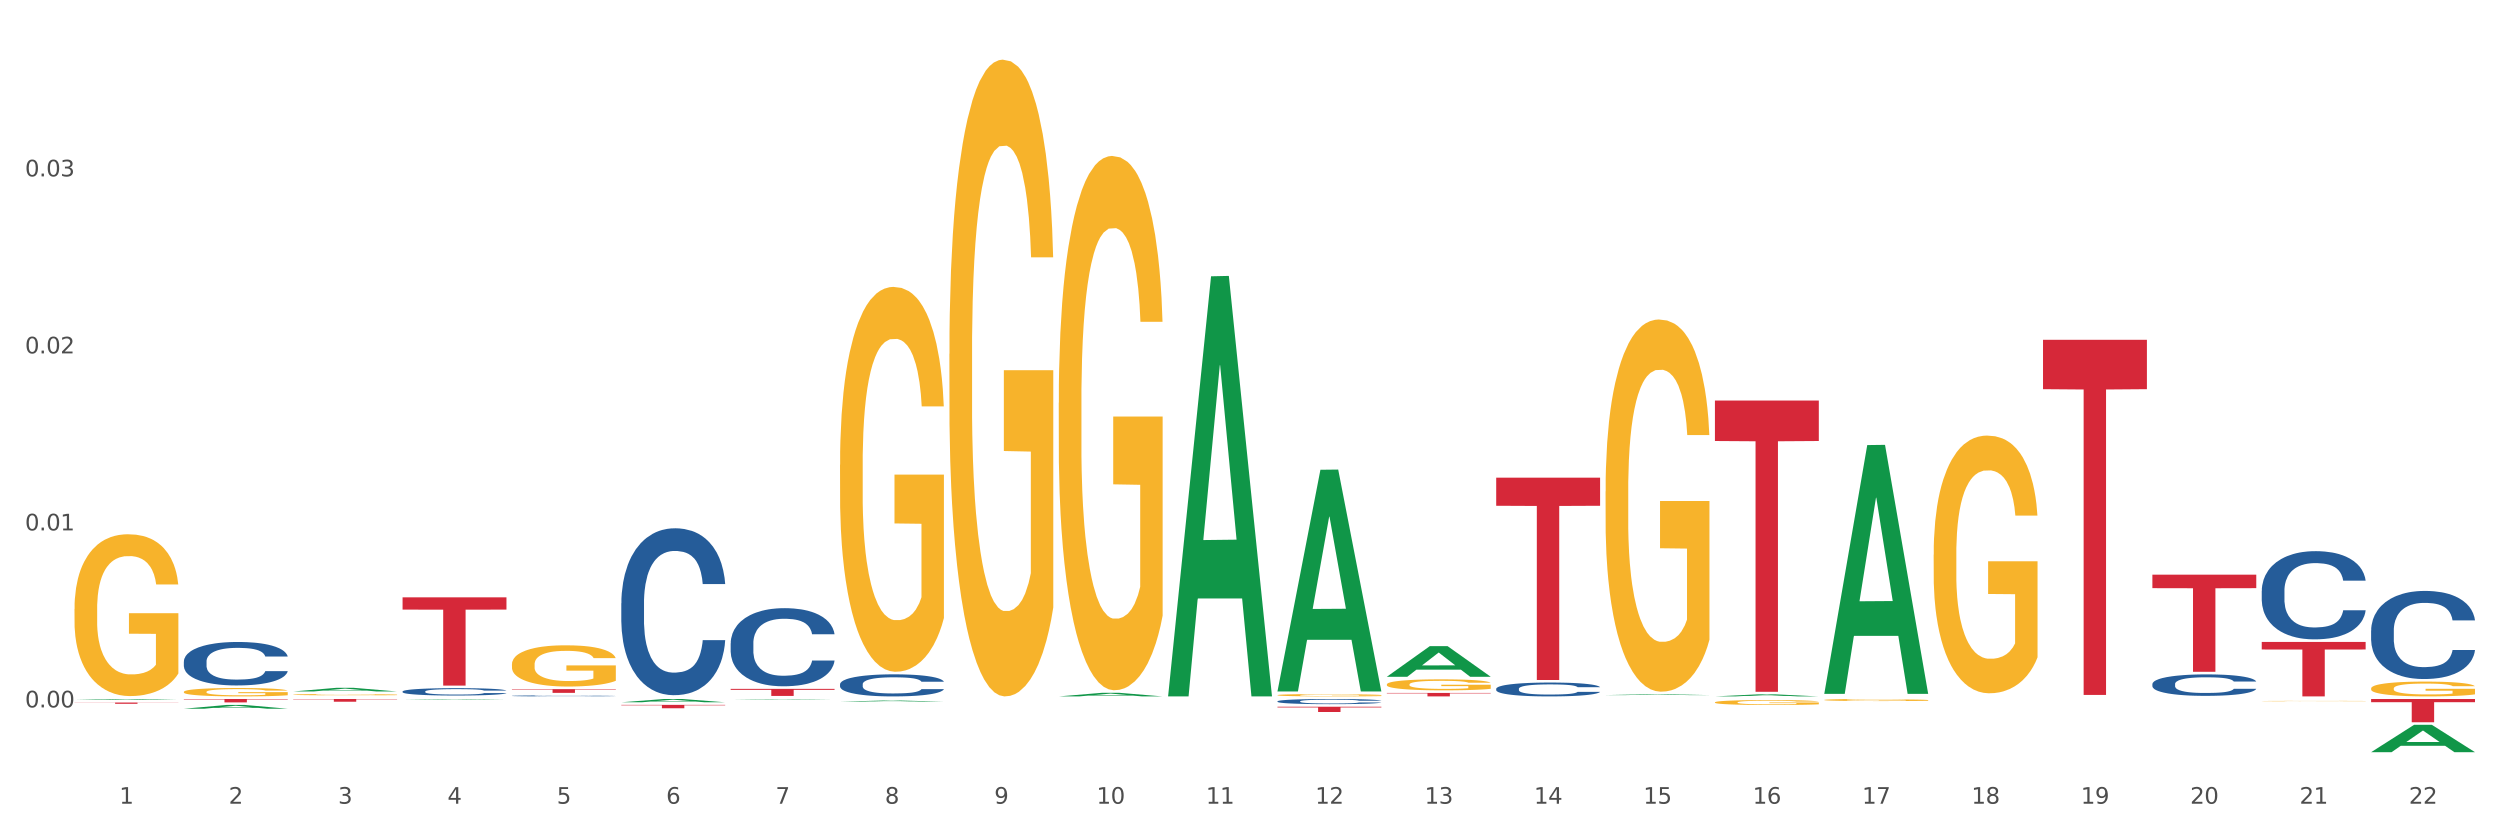 <?xml version="1.0" encoding="utf-8" standalone="no"?>
<!DOCTYPE svg PUBLIC "-//W3C//DTD SVG 1.1//EN"
  "http://www.w3.org/Graphics/SVG/1.1/DTD/svg11.dtd">
<svg xmlns:xlink="http://www.w3.org/1999/xlink" width="1080pt" height="360pt" viewBox="0 0 1080 360" xmlns="http://www.w3.org/2000/svg" version="1.1">
 <rect x="0" y="0" width="1080" height="360" fill="#333333" stroke="none"/>
 <defs>
  <style type="text/css">*{stroke-linejoin: round; stroke-linecap: butt}</style>
 </defs>
 <g id="figure_1">
  <g id="patch_1">
   <path d="M 0 360 
L 1080 360 
L 1080 0 
L 0 0 
z
" style="fill: #ffffff; stroke: #ffffff; stroke-linejoin: miter"/>
  </g>
  <g id="axes_1">
   <g id="matplotlib.axis_1">
    <g id="xtick_1">
     <g id="text_1">
      <!-- 1 -->
      <g style="fill: #4d4d4d" transform="translate(51.562 347.204) scale(0.096 -0.096)">
       <defs>
        <path id="DejaVuSans-31" d="M 794 531 
L 1825 531 
L 1825 4091 
L 703 3866 
L 703 4441 
L 1819 4666 
L 2450 4666 
L 2450 531 
L 3481 531 
L 3481 0 
L 794 0 
L 794 531 
z
" transform="scale(0.016)"/>
       </defs>
       <use xlink:href="#DejaVuSans-31"/>
      </g>
     </g>
    </g>
    <g id="xtick_2">
     <g id="text_2">
      <!-- 2 -->
      <g style="fill: #4d4d4d" transform="translate(98.807 347.204) scale(0.096 -0.096)">
       <defs>
        <path id="DejaVuSans-32" d="M 1228 531 
L 3431 531 
L 3431 0 
L 469 0 
L 469 531 
Q 828 903 1448 1529 
Q 2069 2156 2228 2338 
Q 2531 2678 2651 2914 
Q 2772 3150 2772 3378 
Q 2772 3750 2511 3984 
Q 2250 4219 1831 4219 
Q 1534 4219 1204 4116 
Q 875 4013 500 3803 
L 500 4441 
Q 881 4594 1212 4672 
Q 1544 4750 1819 4750 
Q 2544 4750 2975 4387 
Q 3406 4025 3406 3419 
Q 3406 3131 3298 2873 
Q 3191 2616 2906 2266 
Q 2828 2175 2409 1742 
Q 1991 1309 1228 531 
z
" transform="scale(0.016)"/>
       </defs>
       <use xlink:href="#DejaVuSans-32"/>
      </g>
     </g>
    </g>
    <g id="xtick_3">
     <g id="text_3">
      <!-- 3 -->
      <g style="fill: #4d4d4d" transform="translate(146.052 347.204) scale(0.096 -0.096)">
       <defs>
        <path id="DejaVuSans-33" d="M 2597 2516 
Q 3050 2419 3304 2112 
Q 3559 1806 3559 1356 
Q 3559 666 3084 287 
Q 2609 -91 1734 -91 
Q 1441 -91 1130 -33 
Q 819 25 488 141 
L 488 750 
Q 750 597 1062 519 
Q 1375 441 1716 441 
Q 2309 441 2620 675 
Q 2931 909 2931 1356 
Q 2931 1769 2642 2001 
Q 2353 2234 1838 2234 
L 1294 2234 
L 1294 2753 
L 1863 2753 
Q 2328 2753 2575 2939 
Q 2822 3125 2822 3475 
Q 2822 3834 2567 4026 
Q 2313 4219 1838 4219 
Q 1578 4219 1281 4162 
Q 984 4106 628 3988 
L 628 4550 
Q 988 4650 1302 4700 
Q 1616 4750 1894 4750 
Q 2613 4750 3031 4423 
Q 3450 4097 3450 3541 
Q 3450 3153 3228 2886 
Q 3006 2619 2597 2516 
z
" transform="scale(0.016)"/>
       </defs>
       <use xlink:href="#DejaVuSans-33"/>
      </g>
     </g>
    </g>
    <g id="xtick_4">
     <g id="text_4">
      <!-- 4 -->
      <g style="fill: #4d4d4d" transform="translate(193.297 347.204) scale(0.096 -0.096)">
       <defs>
        <path id="DejaVuSans-34" d="M 2419 4116 
L 825 1625 
L 2419 1625 
L 2419 4116 
z
M 2253 4666 
L 3047 4666 
L 3047 1625 
L 3713 1625 
L 3713 1100 
L 3047 1100 
L 3047 0 
L 2419 0 
L 2419 1100 
L 313 1100 
L 313 1709 
L 2253 4666 
z
" transform="scale(0.016)"/>
       </defs>
       <use xlink:href="#DejaVuSans-34"/>
      </g>
     </g>
    </g>
    <g id="xtick_5">
     <g id="text_5">
      <!-- 5 -->
      <g style="fill: #4d4d4d" transform="translate(240.542 347.204) scale(0.096 -0.096)">
       <defs>
        <path id="DejaVuSans-35" d="M 691 4666 
L 3169 4666 
L 3169 4134 
L 1269 4134 
L 1269 2991 
Q 1406 3038 1543 3061 
Q 1681 3084 1819 3084 
Q 2600 3084 3056 2656 
Q 3513 2228 3513 1497 
Q 3513 744 3044 326 
Q 2575 -91 1722 -91 
Q 1428 -91 1123 -41 
Q 819 9 494 109 
L 494 744 
Q 775 591 1075 516 
Q 1375 441 1709 441 
Q 2250 441 2565 725 
Q 2881 1009 2881 1497 
Q 2881 1984 2565 2268 
Q 2250 2553 1709 2553 
Q 1456 2553 1204 2497 
Q 953 2441 691 2322 
L 691 4666 
z
" transform="scale(0.016)"/>
       </defs>
       <use xlink:href="#DejaVuSans-35"/>
      </g>
     </g>
    </g>
    <g id="xtick_6">
     <g id="text_6">
      <!-- 6 -->
      <g style="fill: #4d4d4d" transform="translate(287.787 347.204) scale(0.096 -0.096)">
       <defs>
        <path id="DejaVuSans-36" d="M 2113 2584 
Q 1688 2584 1439 2293 
Q 1191 2003 1191 1497 
Q 1191 994 1439 701 
Q 1688 409 2113 409 
Q 2538 409 2786 701 
Q 3034 994 3034 1497 
Q 3034 2003 2786 2293 
Q 2538 2584 2113 2584 
z
M 3366 4563 
L 3366 3988 
Q 3128 4100 2886 4159 
Q 2644 4219 2406 4219 
Q 1781 4219 1451 3797 
Q 1122 3375 1075 2522 
Q 1259 2794 1537 2939 
Q 1816 3084 2150 3084 
Q 2853 3084 3261 2657 
Q 3669 2231 3669 1497 
Q 3669 778 3244 343 
Q 2819 -91 2113 -91 
Q 1303 -91 875 529 
Q 447 1150 447 2328 
Q 447 3434 972 4092 
Q 1497 4750 2381 4750 
Q 2619 4750 2861 4703 
Q 3103 4656 3366 4563 
z
" transform="scale(0.016)"/>
       </defs>
       <use xlink:href="#DejaVuSans-36"/>
      </g>
     </g>
    </g>
    <g id="xtick_7">
     <g id="text_7">
      <!-- 7 -->
      <g style="fill: #4d4d4d" transform="translate(335.032 347.204) scale(0.096 -0.096)">
       <defs>
        <path id="DejaVuSans-37" d="M 525 4666 
L 3525 4666 
L 3525 4397 
L 1831 0 
L 1172 0 
L 2766 4134 
L 525 4134 
L 525 4666 
z
" transform="scale(0.016)"/>
       </defs>
       <use xlink:href="#DejaVuSans-37"/>
      </g>
     </g>
    </g>
    <g id="xtick_8">
     <g id="text_8">
      <!-- 8 -->
      <g style="fill: #4d4d4d" transform="translate(382.276 347.204) scale(0.096 -0.096)">
       <defs>
        <path id="DejaVuSans-38" d="M 2034 2216 
Q 1584 2216 1326 1975 
Q 1069 1734 1069 1313 
Q 1069 891 1326 650 
Q 1584 409 2034 409 
Q 2484 409 2743 651 
Q 3003 894 3003 1313 
Q 3003 1734 2745 1975 
Q 2488 2216 2034 2216 
z
M 1403 2484 
Q 997 2584 770 2862 
Q 544 3141 544 3541 
Q 544 4100 942 4425 
Q 1341 4750 2034 4750 
Q 2731 4750 3128 4425 
Q 3525 4100 3525 3541 
Q 3525 3141 3298 2862 
Q 3072 2584 2669 2484 
Q 3125 2378 3379 2068 
Q 3634 1759 3634 1313 
Q 3634 634 3220 271 
Q 2806 -91 2034 -91 
Q 1263 -91 848 271 
Q 434 634 434 1313 
Q 434 1759 690 2068 
Q 947 2378 1403 2484 
z
M 1172 3481 
Q 1172 3119 1398 2916 
Q 1625 2713 2034 2713 
Q 2441 2713 2670 2916 
Q 2900 3119 2900 3481 
Q 2900 3844 2670 4047 
Q 2441 4250 2034 4250 
Q 1625 4250 1398 4047 
Q 1172 3844 1172 3481 
z
" transform="scale(0.016)"/>
       </defs>
       <use xlink:href="#DejaVuSans-38"/>
      </g>
     </g>
    </g>
    <g id="xtick_9">
     <g id="text_9">
      <!-- 9 -->
      <g style="fill: #4d4d4d" transform="translate(429.521 347.204) scale(0.096 -0.096)">
       <defs>
        <path id="DejaVuSans-39" d="M 703 97 
L 703 672 
Q 941 559 1184 500 
Q 1428 441 1663 441 
Q 2288 441 2617 861 
Q 2947 1281 2994 2138 
Q 2813 1869 2534 1725 
Q 2256 1581 1919 1581 
Q 1219 1581 811 2004 
Q 403 2428 403 3163 
Q 403 3881 828 4315 
Q 1253 4750 1959 4750 
Q 2769 4750 3195 4129 
Q 3622 3509 3622 2328 
Q 3622 1225 3098 567 
Q 2575 -91 1691 -91 
Q 1453 -91 1209 -44 
Q 966 3 703 97 
z
M 1959 2075 
Q 2384 2075 2632 2365 
Q 2881 2656 2881 3163 
Q 2881 3666 2632 3958 
Q 2384 4250 1959 4250 
Q 1534 4250 1286 3958 
Q 1038 3666 1038 3163 
Q 1038 2656 1286 2365 
Q 1534 2075 1959 2075 
z
" transform="scale(0.016)"/>
       </defs>
       <use xlink:href="#DejaVuSans-39"/>
      </g>
     </g>
    </g>
    <g id="xtick_10">
     <g id="text_10">
      <!-- 10 -->
      <g style="fill: #4d4d4d" transform="translate(473.712 347.204) scale(0.096 -0.096)">
       <defs>
        <path id="DejaVuSans-30" d="M 2034 4250 
Q 1547 4250 1301 3770 
Q 1056 3291 1056 2328 
Q 1056 1369 1301 889 
Q 1547 409 2034 409 
Q 2525 409 2770 889 
Q 3016 1369 3016 2328 
Q 3016 3291 2770 3770 
Q 2525 4250 2034 4250 
z
M 2034 4750 
Q 2819 4750 3233 4129 
Q 3647 3509 3647 2328 
Q 3647 1150 3233 529 
Q 2819 -91 2034 -91 
Q 1250 -91 836 529 
Q 422 1150 422 2328 
Q 422 3509 836 4129 
Q 1250 4750 2034 4750 
z
" transform="scale(0.016)"/>
       </defs>
       <use xlink:href="#DejaVuSans-31"/>
       <use xlink:href="#DejaVuSans-30" transform="translate(63.623 0)"/>
      </g>
     </g>
    </g>
    <g id="xtick_11">
     <g id="text_11">
      <!-- 11 -->
      <g style="fill: #4d4d4d" transform="translate(520.957 347.204) scale(0.096 -0.096)">
       <use xlink:href="#DejaVuSans-31"/>
       <use xlink:href="#DejaVuSans-31" transform="translate(63.623 0)"/>
      </g>
     </g>
    </g>
    <g id="xtick_12">
     <g id="text_12">
      <!-- 12 -->
      <g style="fill: #4d4d4d" transform="translate(568.202 347.204) scale(0.096 -0.096)">
       <use xlink:href="#DejaVuSans-31"/>
       <use xlink:href="#DejaVuSans-32" transform="translate(63.623 0)"/>
      </g>
     </g>
    </g>
    <g id="xtick_13">
     <g id="text_13">
      <!-- 13 -->
      <g style="fill: #4d4d4d" transform="translate(615.447 347.204) scale(0.096 -0.096)">
       <use xlink:href="#DejaVuSans-31"/>
       <use xlink:href="#DejaVuSans-33" transform="translate(63.623 0)"/>
      </g>
     </g>
    </g>
    <g id="xtick_14">
     <g id="text_14">
      <!-- 14 -->
      <g style="fill: #4d4d4d" transform="translate(662.692 347.204) scale(0.096 -0.096)">
       <use xlink:href="#DejaVuSans-31"/>
       <use xlink:href="#DejaVuSans-34" transform="translate(63.623 0)"/>
      </g>
     </g>
    </g>
    <g id="xtick_15">
     <g id="text_15">
      <!-- 15 -->
      <g style="fill: #4d4d4d" transform="translate(709.937 347.204) scale(0.096 -0.096)">
       <use xlink:href="#DejaVuSans-31"/>
       <use xlink:href="#DejaVuSans-35" transform="translate(63.623 0)"/>
      </g>
     </g>
    </g>
    <g id="xtick_16">
     <g id="text_16">
      <!-- 16 -->
      <g style="fill: #4d4d4d" transform="translate(757.181 347.204) scale(0.096 -0.096)">
       <use xlink:href="#DejaVuSans-31"/>
       <use xlink:href="#DejaVuSans-36" transform="translate(63.623 0)"/>
      </g>
     </g>
    </g>
    <g id="xtick_17">
     <g id="text_17">
      <!-- 17 -->
      <g style="fill: #4d4d4d" transform="translate(804.426 347.204) scale(0.096 -0.096)">
       <use xlink:href="#DejaVuSans-31"/>
       <use xlink:href="#DejaVuSans-37" transform="translate(63.623 0)"/>
      </g>
     </g>
    </g>
    <g id="xtick_18">
     <g id="text_18">
      <!-- 18 -->
      <g style="fill: #4d4d4d" transform="translate(851.671 347.204) scale(0.096 -0.096)">
       <use xlink:href="#DejaVuSans-31"/>
       <use xlink:href="#DejaVuSans-38" transform="translate(63.623 0)"/>
      </g>
     </g>
    </g>
    <g id="xtick_19">
     <g id="text_19">
      <!-- 19 -->
      <g style="fill: #4d4d4d" transform="translate(898.916 347.204) scale(0.096 -0.096)">
       <use xlink:href="#DejaVuSans-31"/>
       <use xlink:href="#DejaVuSans-39" transform="translate(63.623 0)"/>
      </g>
     </g>
    </g>
    <g id="xtick_20">
     <g id="text_20">
      <!-- 20 -->
      <g style="fill: #4d4d4d" transform="translate(946.161 347.204) scale(0.096 -0.096)">
       <use xlink:href="#DejaVuSans-32"/>
       <use xlink:href="#DejaVuSans-30" transform="translate(63.623 0)"/>
      </g>
     </g>
    </g>
    <g id="xtick_21">
     <g id="text_21">
      <!-- 21 -->
      <g style="fill: #4d4d4d" transform="translate(993.406 347.204) scale(0.096 -0.096)">
       <use xlink:href="#DejaVuSans-32"/>
       <use xlink:href="#DejaVuSans-31" transform="translate(63.623 0)"/>
      </g>
     </g>
    </g>
    <g id="xtick_22">
     <g id="text_22">
      <!-- 22 -->
      <g style="fill: #4d4d4d" transform="translate(1040.651 347.204) scale(0.096 -0.096)">
       <use xlink:href="#DejaVuSans-32"/>
       <use xlink:href="#DejaVuSans-32" transform="translate(63.623 0)"/>
      </g>
     </g>
    </g>
    <g id="xtick_23"/>
    <g id="xtick_24"/>
    <g id="xtick_25"/>
    <g id="xtick_26"/>
    <g id="xtick_27"/>
    <g id="xtick_28"/>
    <g id="xtick_29"/>
    <g id="xtick_30"/>
    <g id="xtick_31"/>
    <g id="xtick_32"/>
    <g id="xtick_33"/>
    <g id="xtick_34"/>
    <g id="xtick_35"/>
    <g id="xtick_36"/>
    <g id="xtick_37"/>
    <g id="xtick_38"/>
    <g id="xtick_39"/>
    <g id="xtick_40"/>
    <g id="xtick_41"/>
    <g id="xtick_42"/>
    <g id="xtick_43"/>
   </g>
   <g id="matplotlib.axis_2">
    <g id="ytick_1">
     <g id="text_23">
      <!-- 0.00 -->
      <g style="fill: #4d4d4d" transform="translate(10.8 305.605) scale(0.096 -0.096)">
       <defs>
        <path id="DejaVuSans-2e" d="M 684 794 
L 1344 794 
L 1344 0 
L 684 0 
L 684 794 
z
" transform="scale(0.016)"/>
       </defs>
       <use xlink:href="#DejaVuSans-30"/>
       <use xlink:href="#DejaVuSans-2e" transform="translate(63.623 0)"/>
       <use xlink:href="#DejaVuSans-30" transform="translate(95.41 0)"/>
       <use xlink:href="#DejaVuSans-30" transform="translate(159.033 0)"/>
      </g>
     </g>
    </g>
    <g id="ytick_2">
     <g id="text_24">
      <!-- 0.01 -->
      <g style="fill: #4d4d4d" transform="translate(10.8 229.138) scale(0.096 -0.096)">
       <use xlink:href="#DejaVuSans-30"/>
       <use xlink:href="#DejaVuSans-2e" transform="translate(63.623 0)"/>
       <use xlink:href="#DejaVuSans-30" transform="translate(95.41 0)"/>
       <use xlink:href="#DejaVuSans-31" transform="translate(159.033 0)"/>
      </g>
     </g>
    </g>
    <g id="ytick_3">
     <g id="text_25">
      <!-- 0.02 -->
      <g style="fill: #4d4d4d" transform="translate(10.8 152.671) scale(0.096 -0.096)">
       <use xlink:href="#DejaVuSans-30"/>
       <use xlink:href="#DejaVuSans-2e" transform="translate(63.623 0)"/>
       <use xlink:href="#DejaVuSans-30" transform="translate(95.41 0)"/>
       <use xlink:href="#DejaVuSans-32" transform="translate(159.033 0)"/>
      </g>
     </g>
    </g>
    <g id="ytick_4">
     <g id="text_26">
      <!-- 0.03 -->
      <g style="fill: #4d4d4d" transform="translate(10.8 76.204) scale(0.096 -0.096)">
       <use xlink:href="#DejaVuSans-30"/>
       <use xlink:href="#DejaVuSans-2e" transform="translate(63.623 0)"/>
       <use xlink:href="#DejaVuSans-30" transform="translate(95.41 0)"/>
       <use xlink:href="#DejaVuSans-33" transform="translate(159.033 0)"/>
      </g>
     </g>
    </g>
    <g id="ytick_5"/>
    <g id="ytick_6"/>
    <g id="ytick_7"/>
    <g id="ytick_8"/>
   </g>
   <g id="PolyCollection_1">
    <path d="M 32.175 302.382 
L 32.221 302.381 
L 50.73 301.958 
L 58.411 301.958 
L 77.058 302.383 
L 68.174 302.383 
L 64.148 302.284 
L 45.038 302.284 
L 44.899 302.285 
L 41.013 302.383 
L 32.175 302.383 
L 32.175 302.382 
L 47.444 302.225 
L 61.742 302.224 
L 54.663 302.048 
L 54.57 302.048 
L 54.478 302.049 
L 47.398 302.224 
L 47.444 302.225 
L 32.175 302.382 
z
" clip-path="url(#p2419e65c6c)" style="fill: #109648"/>
    <path d="M 221.154 300.612 
L 221.208 300.611 
L 221.208 300.6 
L 221.367 300.585 
L 221.95 300.557 
L 222.693 300.536 
L 223.966 300.511 
L 224.656 300.5 
L 225.558 300.489 
L 227.415 300.47 
L 229.537 300.454 
L 231.022 300.445 
L 232.136 300.44 
L 234.63 300.43 
L 236.062 300.425 
L 237.548 300.422 
L 238.821 300.419 
L 240.943 300.416 
L 242.641 300.415 
L 244.604 300.415 
L 246.248 300.415 
L 248.424 300.417 
L 251.607 300.422 
L 252.827 300.424 
L 254.472 300.429 
L 256.169 300.436 
L 257.549 300.442 
L 259.14 300.451 
L 260.785 300.463 
L 262.376 300.478 
L 263.491 300.492 
L 264.392 300.507 
L 265.188 300.525 
L 265.772 300.545 
L 266.037 300.561 
L 256.328 300.561 
L 256.063 300.546 
L 255.533 300.53 
L 255.002 300.52 
L 254.419 300.511 
L 253.517 300.501 
L 252.721 300.494 
L 251.395 300.487 
L 250.174 300.482 
L 249.166 300.479 
L 247.946 300.477 
L 245.347 300.474 
L 243.49 300.474 
L 242.323 300.475 
L 240.89 300.477 
L 239.67 300.48 
L 238.237 300.485 
L 237.123 300.49 
L 236.009 300.497 
L 235.373 300.502 
L 234.418 300.51 
L 233.781 300.518 
L 232.932 300.53 
L 232.455 300.539 
L 231.606 300.562 
L 231.235 300.579 
L 231.075 300.59 
L 230.969 300.603 
L 230.969 300.665 
L 231.288 300.693 
L 231.553 300.705 
L 231.977 300.719 
L 232.773 300.737 
L 233.94 300.754 
L 235.16 300.766 
L 236.168 300.774 
L 237.123 300.779 
L 238.078 300.784 
L 239.245 300.788 
L 240.2 300.79 
L 241.633 300.793 
L 243.331 300.794 
L 244.657 300.794 
L 247.363 300.792 
L 248.583 300.79 
L 249.75 300.787 
L 251.023 300.783 
L 252.031 300.778 
L 252.615 300.774 
L 253.57 300.767 
L 254.312 300.759 
L 254.949 300.749 
L 255.374 300.741 
L 255.851 300.729 
L 256.222 300.716 
L 256.328 300.709 
L 266.037 300.709 
L 265.825 300.723 
L 265.454 300.737 
L 264.711 300.756 
L 264.127 300.767 
L 263.225 300.78 
L 262.27 300.791 
L 260.944 300.803 
L 259.724 300.813 
L 258.451 300.821 
L 257.071 300.828 
L 254.578 300.838 
L 253.676 300.841 
L 251.766 300.845 
L 250.28 300.848 
L 248.105 300.851 
L 245.877 300.853 
L 243.543 300.853 
L 241.474 300.852 
L 239.192 300.85 
L 237.76 300.847 
L 236.168 300.844 
L 234.312 300.838 
L 232.561 300.831 
L 230.916 300.823 
L 229.378 300.814 
L 227.945 300.804 
L 226.088 300.787 
L 224.709 300.77 
L 223.701 300.754 
L 223.011 300.741 
L 222.322 300.724 
L 221.95 300.713 
L 221.367 300.685 
L 221.154 300.659 
L 221.154 300.612 
z
" clip-path="url(#p2419e65c6c)" style="fill: #255c99"/>
    <path d="M 173.91 298.712 
L 173.963 298.709 
L 173.963 298.627 
L 174.122 298.517 
L 174.705 298.312 
L 175.448 298.158 
L 176.721 297.977 
L 177.411 297.901 
L 178.313 297.817 
L 180.17 297.68 
L 182.292 297.563 
L 183.777 297.499 
L 184.892 297.458 
L 187.385 297.385 
L 188.817 297.353 
L 190.303 297.327 
L 191.576 297.309 
L 193.698 297.289 
L 195.396 297.28 
L 197.359 297.277 
L 199.004 297.28 
L 201.179 297.292 
L 204.362 297.327 
L 205.582 297.347 
L 207.227 297.382 
L 208.924 297.429 
L 210.304 297.475 
L 211.895 297.542 
L 213.54 297.63 
L 215.132 297.741 
L 216.246 297.843 
L 217.148 297.951 
L 217.943 298.082 
L 218.527 298.225 
L 218.792 298.345 
L 209.084 298.345 
L 208.818 298.237 
L 208.288 298.12 
L 207.757 298.041 
L 207.174 297.977 
L 206.272 297.904 
L 205.476 297.857 
L 204.15 297.802 
L 202.929 297.767 
L 201.921 297.747 
L 200.701 297.729 
L 198.102 297.712 
L 196.245 297.712 
L 195.078 297.717 
L 193.645 297.732 
L 192.425 297.752 
L 190.993 297.787 
L 189.879 297.825 
L 188.764 297.875 
L 188.128 297.91 
L 187.173 297.974 
L 186.536 298.027 
L 185.687 298.117 
L 185.21 298.181 
L 184.361 298.347 
L 183.99 298.47 
L 183.83 298.555 
L 183.724 298.648 
L 183.724 299.103 
L 184.043 299.307 
L 184.308 299.395 
L 184.732 299.494 
L 185.528 299.622 
L 186.695 299.748 
L 187.916 299.838 
L 188.924 299.893 
L 189.879 299.934 
L 190.833 299.966 
L 192.001 299.995 
L 192.956 300.013 
L 194.388 300.03 
L 196.086 300.039 
L 197.412 300.039 
L 200.118 300.025 
L 201.338 300.01 
L 202.505 299.99 
L 203.778 299.958 
L 204.786 299.923 
L 205.37 299.896 
L 206.325 299.841 
L 207.068 299.783 
L 207.704 299.715 
L 208.129 299.657 
L 208.606 299.57 
L 208.977 299.47 
L 209.084 299.418 
L 218.792 299.418 
L 218.58 299.523 
L 218.209 299.625 
L 217.466 299.762 
L 216.882 299.841 
L 215.98 299.937 
L 215.026 300.019 
L 213.699 300.109 
L 212.479 300.176 
L 211.206 300.235 
L 209.826 300.287 
L 207.333 300.36 
L 206.431 300.38 
L 204.521 300.415 
L 203.036 300.436 
L 200.86 300.456 
L 198.632 300.468 
L 196.298 300.471 
L 194.229 300.465 
L 191.948 300.448 
L 190.515 300.43 
L 188.924 300.404 
L 187.067 300.363 
L 185.316 300.313 
L 183.671 300.255 
L 182.133 300.188 
L 180.7 300.112 
L 178.844 299.987 
L 177.464 299.864 
L 176.456 299.75 
L 175.766 299.654 
L 175.077 299.532 
L 174.705 299.447 
L 174.122 299.243 
L 173.91 299.053 
L 173.91 298.712 
z
" clip-path="url(#p2419e65c6c)" style="fill: #255c99"/>
    <path d="M 79.42 285.771 
L 79.473 285.754 
L 79.473 285.274 
L 79.632 284.622 
L 80.216 283.421 
L 80.958 282.512 
L 82.232 281.449 
L 82.921 281.003 
L 83.823 280.506 
L 85.68 279.699 
L 87.802 279.013 
L 89.288 278.636 
L 90.402 278.396 
L 92.895 277.967 
L 94.328 277.778 
L 95.813 277.624 
L 97.086 277.521 
L 99.209 277.401 
L 100.906 277.35 
L 102.869 277.332 
L 104.514 277.35 
L 106.689 277.418 
L 109.872 277.624 
L 111.092 277.744 
L 112.737 277.95 
L 114.435 278.224 
L 115.814 278.499 
L 117.406 278.893 
L 119.05 279.408 
L 120.642 280.06 
L 121.756 280.66 
L 122.658 281.295 
L 123.454 282.066 
L 124.037 282.907 
L 124.303 283.61 
L 114.594 283.61 
L 114.329 282.976 
L 113.798 282.289 
L 113.268 281.826 
L 112.684 281.449 
L 111.782 281.02 
L 110.986 280.746 
L 109.66 280.42 
L 108.44 280.214 
L 107.432 280.094 
L 106.212 279.991 
L 103.612 279.888 
L 101.755 279.888 
L 100.588 279.922 
L 99.156 280.008 
L 97.935 280.128 
L 96.503 280.334 
L 95.389 280.557 
L 94.275 280.849 
L 93.638 281.054 
L 92.683 281.432 
L 92.046 281.741 
L 91.198 282.272 
L 90.72 282.65 
L 89.871 283.627 
L 89.5 284.348 
L 89.341 284.845 
L 89.235 285.394 
L 89.235 288.07 
L 89.553 289.27 
L 89.818 289.785 
L 90.243 290.368 
L 91.038 291.123 
L 92.206 291.86 
L 93.426 292.392 
L 94.434 292.718 
L 95.389 292.958 
L 96.344 293.147 
L 97.511 293.318 
L 98.466 293.421 
L 99.898 293.524 
L 101.596 293.576 
L 102.922 293.576 
L 105.628 293.49 
L 106.848 293.404 
L 108.015 293.284 
L 109.289 293.095 
L 110.297 292.89 
L 110.88 292.735 
L 111.835 292.409 
L 112.578 292.066 
L 113.214 291.672 
L 113.639 291.329 
L 114.116 290.814 
L 114.488 290.231 
L 114.594 289.922 
L 124.303 289.922 
L 124.09 290.54 
L 123.719 291.14 
L 122.976 291.946 
L 122.393 292.409 
L 121.491 292.975 
L 120.536 293.456 
L 119.209 293.987 
L 117.989 294.382 
L 116.716 294.725 
L 115.337 295.034 
L 112.843 295.462 
L 111.941 295.583 
L 110.031 295.788 
L 108.546 295.908 
L 106.371 296.028 
L 104.142 296.097 
L 101.808 296.114 
L 99.739 296.08 
L 97.458 295.977 
L 96.025 295.874 
L 94.434 295.72 
L 92.577 295.48 
L 90.826 295.188 
L 89.182 294.845 
L 87.643 294.45 
L 86.211 294.004 
L 84.354 293.267 
L 82.974 292.547 
L 81.966 291.878 
L 81.277 291.312 
L 80.587 290.591 
L 80.216 290.094 
L 79.632 288.893 
L 79.42 287.778 
L 79.42 285.771 
z
" clip-path="url(#p2419e65c6c)" style="fill: #255c99"/>
    <path d="M 32.175 303.487 
L 77.058 303.487 
L 77.058 303.564 
L 59.402 303.564 
L 59.402 304.035 
L 49.724 304.035 
L 49.724 303.564 
L 32.175 303.564 
L 32.175 303.488 
L 32.175 303.487 
z
" clip-path="url(#p2419e65c6c)" style="fill: #d62839"/>
    <path d="M 79.42 301.958 
L 124.303 301.958 
L 124.303 302.161 
L 106.647 302.163 
L 106.647 303.423 
L 96.969 303.423 
L 96.969 302.163 
L 79.42 302.161 
L 79.42 301.959 
L 79.42 301.958 
z
" clip-path="url(#p2419e65c6c)" style="fill: #d62839"/>
    <path d="M 126.665 301.958 
L 171.547 301.958 
L 171.547 302.122 
L 153.892 302.124 
L 153.892 303.143 
L 144.214 303.143 
L 144.214 302.124 
L 126.665 302.122 
L 126.665 301.959 
L 126.665 301.958 
z
" clip-path="url(#p2419e65c6c)" style="fill: #d62839"/>
    <path d="M 173.91 258.05 
L 218.792 258.05 
L 218.792 263.348 
L 201.137 263.384 
L 201.137 296.172 
L 191.459 296.172 
L 191.459 263.384 
L 173.91 263.348 
L 173.91 258.086 
L 173.91 258.05 
z
" clip-path="url(#p2419e65c6c)" style="fill: #d62839"/>
    <path d="M 221.154 297.693 
L 266.037 297.693 
L 266.037 297.917 
L 248.382 297.919 
L 248.382 299.31 
L 238.703 299.31 
L 238.703 297.919 
L 221.154 297.917 
L 221.154 297.694 
L 221.154 297.693 
z
" clip-path="url(#p2419e65c6c)" style="fill: #d62839"/>
    <path d="M 268.399 304.493 
L 313.282 304.493 
L 313.282 304.699 
L 295.627 304.7 
L 295.627 305.977 
L 285.948 305.977 
L 285.948 304.7 
L 268.399 304.699 
L 268.399 304.494 
L 268.399 304.493 
z
" clip-path="url(#p2419e65c6c)" style="fill: #d62839"/>
    <path d="M 315.644 297.584 
L 360.527 297.584 
L 360.527 298.01 
L 342.872 298.012 
L 342.872 300.647 
L 333.193 300.647 
L 333.193 298.012 
L 315.644 298.01 
L 315.644 297.587 
L 315.644 297.584 
z
" clip-path="url(#p2419e65c6c)" style="fill: #d62839"/>
    <path d="M 551.869 305.305 
L 596.751 305.305 
L 596.751 305.621 
L 579.096 305.623 
L 579.096 307.576 
L 569.418 307.576 
L 569.418 305.623 
L 551.869 305.621 
L 551.869 305.307 
L 551.869 305.305 
z
" clip-path="url(#p2419e65c6c)" style="fill: #d62839"/>
    <path d="M 599.113 299.335 
L 643.996 299.335 
L 643.996 299.546 
L 626.341 299.548 
L 626.341 300.853 
L 616.662 300.853 
L 616.662 299.548 
L 599.113 299.546 
L 599.113 299.337 
L 599.113 299.335 
z
" clip-path="url(#p2419e65c6c)" style="fill: #d62839"/>
    <path d="M 646.358 206.345 
L 691.241 206.345 
L 691.241 218.491 
L 673.586 218.573 
L 673.586 293.751 
L 663.907 293.751 
L 663.907 218.573 
L 646.358 218.491 
L 646.358 206.427 
L 646.358 206.345 
z
" clip-path="url(#p2419e65c6c)" style="fill: #d62839"/>
    <path d="M 740.848 173.027 
L 785.731 173.027 
L 785.731 190.513 
L 768.075 190.631 
L 768.075 298.851 
L 758.397 298.851 
L 758.397 190.631 
L 740.848 190.513 
L 740.848 173.145 
L 740.848 173.027 
z
" clip-path="url(#p2419e65c6c)" style="fill: #d62839"/>
    <path d="M 882.583 146.802 
L 927.465 146.802 
L 927.465 168.12 
L 909.81 168.264 
L 909.81 300.207 
L 900.132 300.207 
L 900.132 168.264 
L 882.583 168.12 
L 882.583 146.946 
L 882.583 146.802 
z
" clip-path="url(#p2419e65c6c)" style="fill: #d62839"/>
    <path d="M 929.828 248.249 
L 974.71 248.249 
L 974.71 254.083 
L 957.055 254.123 
L 957.055 290.231 
L 947.377 290.231 
L 947.377 254.123 
L 929.828 254.083 
L 929.828 248.289 
L 929.828 248.249 
z
" clip-path="url(#p2419e65c6c)" style="fill: #d62839"/>
    <path d="M 977.072 277.312 
L 1021.955 277.312 
L 1021.955 280.583 
L 1004.3 280.605 
L 1004.3 300.853 
L 994.621 300.853 
L 994.621 280.605 
L 977.072 280.583 
L 977.072 277.334 
L 977.072 277.312 
z
" clip-path="url(#p2419e65c6c)" style="fill: #d62839"/>
    <path d="M 268.399 260.614 
L 268.452 260.548 
L 268.452 258.704 
L 268.612 256.202 
L 269.195 251.593 
L 269.938 248.103 
L 271.211 244.02 
L 271.901 242.308 
L 272.803 240.398 
L 274.66 237.303 
L 276.782 234.669 
L 278.267 233.221 
L 279.381 232.299 
L 281.875 230.653 
L 283.307 229.928 
L 284.793 229.336 
L 286.066 228.94 
L 288.188 228.48 
L 289.886 228.282 
L 291.849 228.216 
L 293.493 228.282 
L 295.668 228.545 
L 298.852 229.336 
L 300.072 229.796 
L 301.717 230.587 
L 303.414 231.64 
L 304.794 232.694 
L 306.385 234.208 
L 308.03 236.184 
L 309.621 238.686 
L 310.735 240.991 
L 311.637 243.427 
L 312.433 246.391 
L 313.017 249.617 
L 313.282 252.317 
L 303.573 252.317 
L 303.308 249.881 
L 302.778 247.247 
L 302.247 245.469 
L 301.663 244.02 
L 300.762 242.374 
L 299.966 241.32 
L 298.639 240.069 
L 297.419 239.279 
L 296.411 238.818 
L 295.191 238.423 
L 292.591 238.028 
L 290.735 238.028 
L 289.567 238.159 
L 288.135 238.489 
L 286.915 238.95 
L 285.482 239.74 
L 284.368 240.596 
L 283.254 241.715 
L 282.618 242.505 
L 281.663 243.954 
L 281.026 245.139 
L 280.177 247.181 
L 279.7 248.629 
L 278.851 252.383 
L 278.479 255.149 
L 278.32 257.058 
L 278.214 259.165 
L 278.214 269.438 
L 278.532 274.047 
L 278.798 276.023 
L 279.222 278.262 
L 280.018 281.159 
L 281.185 283.991 
L 282.405 286.032 
L 283.413 287.283 
L 284.368 288.205 
L 285.323 288.929 
L 286.49 289.588 
L 287.445 289.983 
L 288.878 290.378 
L 290.575 290.576 
L 291.902 290.576 
L 294.607 290.246 
L 295.828 289.917 
L 296.995 289.456 
L 298.268 288.732 
L 299.276 287.942 
L 299.86 287.349 
L 300.815 286.098 
L 301.557 284.781 
L 302.194 283.266 
L 302.618 281.949 
L 303.096 279.974 
L 303.467 277.735 
L 303.573 276.55 
L 313.282 276.55 
L 313.07 278.92 
L 312.698 281.225 
L 311.956 284.32 
L 311.372 286.098 
L 310.47 288.271 
L 309.515 290.115 
L 308.189 292.156 
L 306.969 293.67 
L 305.695 294.987 
L 304.316 296.173 
L 301.823 297.819 
L 300.921 298.28 
L 299.011 299.07 
L 297.525 299.531 
L 295.35 299.992 
L 293.122 300.255 
L 290.788 300.321 
L 288.719 300.19 
L 286.437 299.795 
L 285.005 299.399 
L 283.413 298.807 
L 281.556 297.885 
L 279.806 296.765 
L 278.161 295.448 
L 276.623 293.934 
L 275.19 292.222 
L 273.333 289.39 
L 271.954 286.625 
L 270.946 284.056 
L 270.256 281.883 
L 269.567 279.118 
L 269.195 277.208 
L 268.612 272.599 
L 268.399 268.318 
L 268.399 260.614 
z
" clip-path="url(#p2419e65c6c)" style="fill: #255c99"/>
    <path d="M 1024.317 301.958 
L 1069.2 301.958 
L 1069.2 303.354 
L 1051.545 303.364 
L 1051.545 312.007 
L 1041.866 312.007 
L 1041.866 303.364 
L 1024.317 303.354 
L 1024.317 301.967 
L 1024.317 301.958 
z
" clip-path="url(#p2419e65c6c)" style="fill: #d62839"/>
    <path d="M 315.644 277.892 
L 315.697 277.861 
L 315.697 276.998 
L 315.856 275.827 
L 316.44 273.669 
L 317.183 272.035 
L 318.456 270.124 
L 319.146 269.323 
L 320.048 268.429 
L 321.904 266.98 
L 324.027 265.747 
L 325.512 265.069 
L 326.626 264.638 
L 329.12 263.867 
L 330.552 263.528 
L 332.038 263.25 
L 333.311 263.066 
L 335.433 262.85 
L 337.131 262.757 
L 339.094 262.726 
L 340.738 262.757 
L 342.913 262.881 
L 346.097 263.25 
L 347.317 263.466 
L 348.961 263.836 
L 350.659 264.329 
L 352.038 264.823 
L 353.63 265.531 
L 355.275 266.456 
L 356.866 267.628 
L 357.98 268.706 
L 358.882 269.847 
L 359.678 271.234 
L 360.262 272.744 
L 360.527 274.008 
L 350.818 274.008 
L 350.553 272.868 
L 350.022 271.635 
L 349.492 270.802 
L 348.908 270.124 
L 348.006 269.354 
L 347.211 268.861 
L 345.884 268.275 
L 344.664 267.905 
L 343.656 267.689 
L 342.436 267.504 
L 339.836 267.319 
L 337.979 267.319 
L 336.812 267.381 
L 335.38 267.535 
L 334.16 267.751 
L 332.727 268.121 
L 331.613 268.521 
L 330.499 269.045 
L 329.862 269.415 
L 328.907 270.093 
L 328.271 270.648 
L 327.422 271.604 
L 326.944 272.282 
L 326.096 274.039 
L 325.724 275.334 
L 325.565 276.228 
L 325.459 277.214 
L 325.459 282.022 
L 325.777 284.18 
L 326.043 285.105 
L 326.467 286.153 
L 327.263 287.509 
L 328.43 288.835 
L 329.65 289.79 
L 330.658 290.376 
L 331.613 290.807 
L 332.568 291.146 
L 333.735 291.455 
L 334.69 291.64 
L 336.123 291.825 
L 337.82 291.917 
L 339.147 291.917 
L 341.852 291.763 
L 343.073 291.609 
L 344.24 291.393 
L 345.513 291.054 
L 346.521 290.684 
L 347.105 290.407 
L 348.059 289.821 
L 348.802 289.205 
L 349.439 288.496 
L 349.863 287.879 
L 350.341 286.954 
L 350.712 285.906 
L 350.818 285.352 
L 360.527 285.352 
L 360.315 286.461 
L 359.943 287.54 
L 359.201 288.989 
L 358.617 289.821 
L 357.715 290.838 
L 356.76 291.701 
L 355.434 292.657 
L 354.214 293.366 
L 352.94 293.982 
L 351.561 294.537 
L 349.067 295.308 
L 348.166 295.524 
L 346.256 295.893 
L 344.77 296.109 
L 342.595 296.325 
L 340.367 296.448 
L 338.033 296.479 
L 335.963 296.417 
L 333.682 296.233 
L 332.25 296.048 
L 330.658 295.77 
L 328.801 295.339 
L 327.051 294.815 
L 325.406 294.198 
L 323.867 293.489 
L 322.435 292.688 
L 320.578 291.362 
L 319.199 290.068 
L 318.191 288.865 
L 317.501 287.848 
L 316.811 286.554 
L 316.44 285.66 
L 315.856 283.502 
L 315.644 281.498 
L 315.644 277.892 
z
" clip-path="url(#p2419e65c6c)" style="fill: #255c99"/>
    <path d="M 551.869 302.965 
L 551.922 302.963 
L 551.922 302.906 
L 552.081 302.828 
L 552.664 302.685 
L 553.407 302.576 
L 554.68 302.449 
L 555.37 302.396 
L 556.272 302.337 
L 558.129 302.24 
L 560.251 302.158 
L 561.736 302.113 
L 562.851 302.085 
L 565.344 302.034 
L 566.776 302.011 
L 568.262 301.993 
L 569.535 301.98 
L 571.657 301.966 
L 573.355 301.96 
L 575.318 301.958 
L 576.963 301.96 
L 579.138 301.968 
L 582.321 301.993 
L 583.541 302.007 
L 585.186 302.032 
L 586.883 302.064 
L 588.263 302.097 
L 589.854 302.144 
L 591.499 302.206 
L 593.091 302.283 
L 594.205 302.355 
L 595.107 302.431 
L 595.902 302.523 
L 596.486 302.623 
L 596.751 302.707 
L 587.043 302.707 
L 586.777 302.632 
L 586.247 302.55 
L 585.716 302.494 
L 585.133 302.449 
L 584.231 302.398 
L 583.435 302.365 
L 582.109 302.326 
L 580.888 302.302 
L 579.88 302.288 
L 578.66 302.275 
L 576.061 302.263 
L 574.204 302.263 
L 573.037 302.267 
L 571.604 302.277 
L 570.384 302.292 
L 568.952 302.316 
L 567.838 302.343 
L 566.723 302.378 
L 566.087 302.402 
L 565.132 302.447 
L 564.495 302.484 
L 563.646 302.548 
L 563.169 302.593 
L 562.32 302.709 
L 561.949 302.795 
L 561.789 302.855 
L 561.683 302.92 
L 561.683 303.24 
L 562.002 303.383 
L 562.267 303.445 
L 562.691 303.514 
L 563.487 303.604 
L 564.654 303.693 
L 565.875 303.756 
L 566.883 303.795 
L 567.838 303.824 
L 568.792 303.846 
L 569.96 303.867 
L 570.915 303.879 
L 572.347 303.891 
L 574.045 303.897 
L 575.371 303.897 
L 578.077 303.887 
L 579.297 303.877 
L 580.464 303.863 
L 581.737 303.84 
L 582.745 303.815 
L 583.329 303.797 
L 584.284 303.758 
L 585.027 303.717 
L 585.663 303.67 
L 586.088 303.629 
L 586.565 303.568 
L 586.936 303.498 
L 587.043 303.461 
L 596.751 303.461 
L 596.539 303.535 
L 596.168 303.607 
L 595.425 303.703 
L 594.841 303.758 
L 593.939 303.826 
L 592.985 303.883 
L 591.658 303.947 
L 590.438 303.994 
L 589.165 304.035 
L 587.785 304.071 
L 585.292 304.123 
L 584.39 304.137 
L 582.48 304.162 
L 580.995 304.176 
L 578.819 304.19 
L 576.591 304.198 
L 574.257 304.201 
L 572.188 304.196 
L 569.907 304.184 
L 568.474 304.172 
L 566.883 304.153 
L 565.026 304.125 
L 563.275 304.09 
L 561.63 304.049 
L 560.092 304.002 
L 558.659 303.949 
L 556.803 303.861 
L 555.423 303.774 
L 554.415 303.695 
L 553.725 303.627 
L 553.036 303.541 
L 552.664 303.482 
L 552.081 303.338 
L 551.869 303.205 
L 551.869 302.965 
z
" clip-path="url(#p2419e65c6c)" style="fill: #255c99"/>
    <path d="M 126.665 300.08 
L 126.718 300.08 
L 126.718 300.061 
L 126.824 300.046 
L 127.354 300.008 
L 128.148 299.976 
L 128.731 299.959 
L 129.314 299.946 
L 130.003 299.932 
L 130.851 299.918 
L 132.388 299.897 
L 133.342 299.886 
L 134.507 299.875 
L 136.627 299.859 
L 138.164 299.85 
L 139.753 299.842 
L 142.35 299.833 
L 144.046 299.829 
L 145.847 299.826 
L 148.02 299.824 
L 149.662 299.823 
L 153.266 299.825 
L 156.339 299.829 
L 157.823 299.833 
L 159.731 299.839 
L 160.737 299.843 
L 162.38 299.851 
L 164.076 299.862 
L 165.242 299.871 
L 166.99 299.888 
L 168.315 299.906 
L 169.534 299.927 
L 170.17 299.942 
L 170.647 299.955 
L 171.07 299.971 
L 171.494 299.996 
L 161.956 299.996 
L 161.585 299.978 
L 161.002 299.961 
L 160.155 299.945 
L 159.413 299.935 
L 158.141 299.922 
L 156.975 299.914 
L 155.756 299.908 
L 154.273 299.903 
L 153.107 299.9 
L 151.464 299.898 
L 148.232 299.899 
L 146.059 299.903 
L 144.575 299.908 
L 143.622 299.913 
L 142.774 299.918 
L 141.82 299.925 
L 140.707 299.935 
L 139.912 299.945 
L 139.117 299.957 
L 138.482 299.969 
L 137.899 299.984 
L 137.422 299.999 
L 137.051 300.015 
L 136.733 300.034 
L 136.468 300.066 
L 136.468 300.135 
L 136.574 300.151 
L 136.839 300.172 
L 137.157 300.188 
L 137.687 300.206 
L 138.164 300.219 
L 139.064 300.237 
L 140.071 300.253 
L 140.866 300.262 
L 141.661 300.27 
L 143.039 300.281 
L 144.575 300.291 
L 145.9 300.296 
L 147.702 300.301 
L 148.921 300.303 
L 149.98 300.304 
L 152.577 300.304 
L 154.432 300.303 
L 156.498 300.299 
L 158.088 300.295 
L 159.413 300.289 
L 160.896 300.28 
L 161.85 300.271 
L 161.85 300.165 
L 150.192 300.165 
L 150.192 300.094 
L 171.547 300.094 
L 171.547 300.301 
L 170.647 300.312 
L 169.64 300.322 
L 168.58 300.33 
L 166.99 300.341 
L 165.083 300.351 
L 163.387 300.358 
L 161.585 300.364 
L 159.466 300.37 
L 156.71 300.375 
L 155.014 300.377 
L 152.895 300.378 
L 150.404 300.379 
L 148.232 300.378 
L 146.112 300.375 
L 143.887 300.371 
L 141.714 300.364 
L 140.071 300.358 
L 138.429 300.349 
L 136.68 300.339 
L 135.302 300.329 
L 134.242 300.32 
L 133.077 300.308 
L 131.805 300.293 
L 130.851 300.279 
L 130.003 300.265 
L 129.102 300.246 
L 128.466 300.231 
L 127.831 300.211 
L 127.46 300.196 
L 127.036 300.173 
L 126.718 300.141 
L 126.665 300.08 
z
" clip-path="url(#p2419e65c6c)" style="fill: #f7b32b"/>
    <path d="M 221.154 287.004 
L 221.207 286.987 
L 221.207 286.402 
L 221.313 285.897 
L 221.843 284.677 
L 222.638 283.668 
L 223.221 283.131 
L 223.804 282.692 
L 224.493 282.252 
L 225.341 281.797 
L 226.877 281.13 
L 227.831 280.788 
L 228.997 280.43 
L 231.117 279.909 
L 232.653 279.616 
L 234.243 279.372 
L 236.84 279.079 
L 238.535 278.949 
L 240.337 278.852 
L 242.51 278.787 
L 244.152 278.77 
L 247.756 278.819 
L 250.829 278.966 
L 252.313 279.079 
L 254.22 279.275 
L 255.227 279.405 
L 256.87 279.665 
L 258.566 280.007 
L 259.731 280.3 
L 261.48 280.853 
L 262.805 281.406 
L 264.024 282.09 
L 264.659 282.562 
L 265.136 283.001 
L 265.56 283.505 
L 265.984 284.303 
L 256.446 284.303 
L 256.075 283.733 
L 255.492 283.196 
L 254.644 282.675 
L 253.902 282.35 
L 252.631 281.943 
L 251.465 281.683 
L 250.246 281.488 
L 248.762 281.325 
L 247.597 281.244 
L 245.954 281.178 
L 242.721 281.195 
L 240.549 281.325 
L 239.065 281.488 
L 238.111 281.634 
L 237.263 281.797 
L 236.31 282.025 
L 235.197 282.366 
L 234.402 282.675 
L 233.607 283.066 
L 232.971 283.457 
L 232.388 283.912 
L 231.911 284.4 
L 231.541 284.905 
L 231.223 285.523 
L 230.958 286.548 
L 230.958 288.777 
L 231.064 289.282 
L 231.329 289.949 
L 231.647 290.453 
L 232.176 291.055 
L 232.653 291.462 
L 233.554 292.048 
L 234.561 292.536 
L 235.356 292.845 
L 236.151 293.106 
L 237.528 293.464 
L 239.065 293.756 
L 240.39 293.935 
L 242.192 294.098 
L 243.41 294.163 
L 244.47 294.196 
L 247.067 294.196 
L 248.921 294.147 
L 250.988 294.033 
L 252.578 293.887 
L 253.902 293.708 
L 255.386 293.415 
L 256.34 293.138 
L 256.34 289.737 
L 244.682 289.721 
L 244.682 287.459 
L 266.037 287.459 
L 266.037 294.098 
L 265.136 294.44 
L 264.129 294.749 
L 263.07 295.026 
L 261.48 295.367 
L 259.572 295.693 
L 257.877 295.921 
L 256.075 296.116 
L 253.955 296.295 
L 251.2 296.458 
L 249.504 296.523 
L 247.385 296.571 
L 244.894 296.588 
L 242.721 296.555 
L 240.602 296.474 
L 238.376 296.327 
L 236.204 296.116 
L 234.561 295.904 
L 232.918 295.644 
L 231.17 295.302 
L 229.792 294.977 
L 228.732 294.684 
L 227.566 294.31 
L 226.295 293.822 
L 225.341 293.382 
L 224.493 292.927 
L 223.592 292.341 
L 222.956 291.836 
L 222.32 291.202 
L 221.949 290.73 
L 221.525 289.998 
L 221.207 288.973 
L 221.154 287.004 
z
" clip-path="url(#p2419e65c6c)" style="fill: #f7b32b"/>
    <path d="M 362.889 200.766 
L 362.942 200.615 
L 362.942 195.148 
L 363.048 190.441 
L 363.578 179.052 
L 364.373 169.638 
L 364.956 164.627 
L 365.539 160.527 
L 366.228 156.427 
L 367.075 152.175 
L 368.612 145.949 
L 369.566 142.761 
L 370.732 139.42 
L 372.851 134.561 
L 374.388 131.827 
L 375.978 129.55 
L 378.574 126.816 
L 380.27 125.602 
L 382.072 124.691 
L 384.244 124.083 
L 385.887 123.931 
L 389.49 124.387 
L 392.564 125.754 
L 394.047 126.816 
L 395.955 128.639 
L 396.962 129.853 
L 398.604 132.283 
L 400.3 135.472 
L 401.466 138.205 
L 403.215 143.368 
L 404.539 148.531 
L 405.758 154.908 
L 406.394 159.312 
L 406.871 163.412 
L 407.295 168.119 
L 407.719 175.56 
L 398.181 175.56 
L 397.81 170.245 
L 397.227 165.234 
L 396.379 160.375 
L 395.637 157.338 
L 394.365 153.542 
L 393.199 151.112 
L 391.981 149.29 
L 390.497 147.772 
L 389.331 147.012 
L 387.688 146.405 
L 384.456 146.557 
L 382.284 147.772 
L 380.8 149.29 
L 379.846 150.657 
L 378.998 152.175 
L 378.044 154.301 
L 376.932 157.49 
L 376.137 160.375 
L 375.342 164.019 
L 374.706 167.664 
L 374.123 171.915 
L 373.646 176.471 
L 373.275 181.178 
L 372.957 186.948 
L 372.692 196.515 
L 372.692 217.318 
L 372.798 222.025 
L 373.063 228.251 
L 373.381 232.958 
L 373.911 238.577 
L 374.388 242.373 
L 375.289 247.839 
L 376.296 252.395 
L 377.09 255.28 
L 377.885 257.709 
L 379.263 261.05 
L 380.8 263.783 
L 382.125 265.454 
L 383.926 266.972 
L 385.145 267.58 
L 386.205 267.883 
L 388.801 267.883 
L 390.656 267.428 
L 392.723 266.365 
L 394.312 264.998 
L 395.637 263.328 
L 397.121 260.595 
L 398.075 258.013 
L 398.075 226.277 
L 386.417 226.125 
L 386.417 205.018 
L 407.772 205.018 
L 407.772 266.972 
L 406.871 270.161 
L 405.864 273.046 
L 404.804 275.628 
L 403.215 278.816 
L 401.307 281.853 
L 399.611 283.979 
L 397.81 285.801 
L 395.69 287.472 
L 392.935 288.99 
L 391.239 289.598 
L 389.119 290.053 
L 386.629 290.205 
L 384.456 289.901 
L 382.336 289.142 
L 380.111 287.775 
L 377.938 285.801 
L 376.296 283.827 
L 374.653 281.398 
L 372.904 278.209 
L 371.527 275.172 
L 370.467 272.439 
L 369.301 268.946 
L 368.029 264.391 
L 367.075 260.291 
L 366.228 256.039 
L 365.327 250.573 
L 364.691 245.865 
L 364.055 239.943 
L 363.684 235.54 
L 363.26 228.706 
L 362.942 219.14 
L 362.889 200.766 
z
" clip-path="url(#p2419e65c6c)" style="fill: #f7b32b"/>
    <path d="M 410.134 152.88 
L 410.187 152.629 
L 410.187 143.585 
L 410.293 135.797 
L 410.823 116.955 
L 411.618 101.379 
L 412.201 93.088 
L 412.784 86.305 
L 413.472 79.522 
L 414.32 72.488 
L 415.857 62.187 
L 416.811 56.912 
L 417.977 51.385 
L 420.096 43.345 
L 421.633 38.823 
L 423.223 35.055 
L 425.819 30.533 
L 427.515 28.523 
L 429.316 27.016 
L 431.489 26.011 
L 433.132 25.759 
L 436.735 26.513 
L 439.808 28.774 
L 441.292 30.533 
L 443.2 33.548 
L 444.207 35.557 
L 445.849 39.577 
L 447.545 44.853 
L 448.711 49.375 
L 450.459 57.917 
L 451.784 66.458 
L 453.003 77.01 
L 453.639 84.295 
L 454.116 91.079 
L 454.54 98.867 
L 454.964 111.177 
L 445.425 111.177 
L 445.054 102.384 
L 444.472 94.093 
L 443.624 86.054 
L 442.882 81.029 
L 441.61 74.749 
L 440.444 70.729 
L 439.226 67.714 
L 437.742 65.202 
L 436.576 63.946 
L 434.933 62.941 
L 431.701 63.192 
L 429.528 65.202 
L 428.045 67.714 
L 427.091 69.975 
L 426.243 72.488 
L 425.289 76.005 
L 424.176 81.281 
L 423.382 86.054 
L 422.587 92.083 
L 421.951 98.113 
L 421.368 105.147 
L 420.891 112.684 
L 420.52 120.472 
L 420.202 130.019 
L 419.937 145.846 
L 419.937 180.264 
L 420.043 188.052 
L 420.308 198.352 
L 420.626 206.14 
L 421.156 215.436 
L 421.633 221.717 
L 422.534 230.761 
L 423.54 238.297 
L 424.335 243.071 
L 425.13 247.09 
L 426.508 252.617 
L 428.045 257.139 
L 429.369 259.903 
L 431.171 262.415 
L 432.39 263.42 
L 433.45 263.923 
L 436.046 263.923 
L 437.901 263.169 
L 439.967 261.41 
L 441.557 259.149 
L 442.882 256.386 
L 444.366 251.864 
L 445.319 247.593 
L 445.319 195.086 
L 433.662 194.835 
L 433.662 159.915 
L 455.017 159.915 
L 455.017 262.415 
L 454.116 267.691 
L 453.109 272.464 
L 452.049 276.735 
L 450.459 282.011 
L 448.552 287.036 
L 446.856 290.553 
L 445.054 293.567 
L 442.935 296.331 
L 440.179 298.843 
L 438.484 299.848 
L 436.364 300.602 
L 433.874 300.853 
L 431.701 300.351 
L 429.581 299.094 
L 427.356 296.833 
L 425.183 293.567 
L 423.54 290.301 
L 421.898 286.282 
L 420.149 281.006 
L 418.771 275.982 
L 417.712 271.459 
L 416.546 265.681 
L 415.274 258.144 
L 414.32 251.361 
L 413.472 244.327 
L 412.572 235.283 
L 411.936 227.495 
L 411.3 217.697 
L 410.929 210.411 
L 410.505 199.106 
L 410.187 183.279 
L 410.134 152.88 
z
" clip-path="url(#p2419e65c6c)" style="fill: #f7b32b"/>
    <path d="M 457.379 174.027 
L 457.432 173.816 
L 457.432 166.227 
L 457.538 159.692 
L 458.068 143.881 
L 458.863 130.81 
L 459.445 123.853 
L 460.028 118.161 
L 460.717 112.469 
L 461.565 106.567 
L 463.102 97.923 
L 464.056 93.496 
L 465.221 88.858 
L 467.341 82.112 
L 468.878 78.317 
L 470.467 75.155 
L 473.064 71.361 
L 474.76 69.674 
L 476.561 68.409 
L 478.734 67.566 
L 480.377 67.355 
L 483.98 67.988 
L 487.053 69.885 
L 488.537 71.361 
L 490.445 73.89 
L 491.452 75.577 
L 493.094 78.95 
L 494.79 83.377 
L 495.956 87.172 
L 497.704 94.339 
L 499.029 101.507 
L 500.248 110.361 
L 500.884 116.475 
L 501.361 122.167 
L 501.785 128.702 
L 502.209 139.032 
L 492.67 139.032 
L 492.299 131.653 
L 491.716 124.697 
L 490.869 117.951 
L 490.127 113.734 
L 488.855 108.464 
L 487.689 105.091 
L 486.47 102.561 
L 484.987 100.453 
L 483.821 99.399 
L 482.178 98.556 
L 478.946 98.766 
L 476.773 100.453 
L 475.29 102.561 
L 474.336 104.458 
L 473.488 106.567 
L 472.534 109.518 
L 471.421 113.945 
L 470.626 117.951 
L 469.832 123.01 
L 469.196 128.07 
L 468.613 133.972 
L 468.136 140.297 
L 467.765 146.832 
L 467.447 154.843 
L 467.182 168.124 
L 467.182 197.006 
L 467.288 203.541 
L 467.553 212.184 
L 467.871 218.72 
L 468.401 226.52 
L 468.878 231.79 
L 469.779 239.379 
L 470.785 245.704 
L 471.58 249.709 
L 472.375 253.082 
L 473.753 257.72 
L 475.29 261.515 
L 476.614 263.834 
L 478.416 265.942 
L 479.635 266.785 
L 480.695 267.207 
L 483.291 267.207 
L 485.146 266.575 
L 487.212 265.099 
L 488.802 263.201 
L 490.127 260.883 
L 491.61 257.088 
L 492.564 253.504 
L 492.564 209.444 
L 480.906 209.233 
L 480.906 179.93 
L 502.262 179.93 
L 502.262 265.942 
L 501.361 270.369 
L 500.354 274.375 
L 499.294 277.958 
L 497.704 282.386 
L 495.797 286.602 
L 494.101 289.553 
L 492.299 292.083 
L 490.18 294.402 
L 487.424 296.51 
L 485.729 297.353 
L 483.609 297.986 
L 481.118 298.197 
L 478.946 297.775 
L 476.826 296.721 
L 474.601 294.824 
L 472.428 292.083 
L 470.785 289.342 
L 469.143 285.969 
L 467.394 281.542 
L 466.016 277.326 
L 464.956 273.531 
L 463.791 268.683 
L 462.519 262.358 
L 461.565 256.666 
L 460.717 250.763 
L 459.816 243.174 
L 459.181 236.639 
L 458.545 228.417 
L 458.174 222.304 
L 457.75 212.817 
L 457.432 199.536 
L 457.379 174.027 
z
" clip-path="url(#p2419e65c6c)" style="fill: #f7b32b"/>
    <path d="M 551.869 300.296 
L 551.922 300.295 
L 551.922 300.261 
L 552.028 300.231 
L 552.557 300.16 
L 553.352 300.102 
L 553.935 300.07 
L 554.518 300.045 
L 555.207 300.019 
L 556.055 299.993 
L 557.592 299.954 
L 558.545 299.934 
L 559.711 299.913 
L 561.831 299.883 
L 563.367 299.866 
L 564.957 299.852 
L 567.554 299.835 
L 569.249 299.827 
L 571.051 299.821 
L 573.224 299.818 
L 574.866 299.817 
L 578.47 299.82 
L 581.543 299.828 
L 583.027 299.835 
L 584.934 299.846 
L 585.941 299.854 
L 587.584 299.869 
L 589.28 299.889 
L 590.445 299.906 
L 592.194 299.938 
L 593.519 299.97 
L 594.738 300.01 
L 595.374 300.037 
L 595.85 300.063 
L 596.274 300.092 
L 596.698 300.139 
L 587.16 300.139 
L 586.789 300.105 
L 586.206 300.074 
L 585.358 300.044 
L 584.617 300.025 
L 583.345 300.001 
L 582.179 299.986 
L 580.96 299.975 
L 579.476 299.965 
L 578.311 299.961 
L 576.668 299.957 
L 573.436 299.958 
L 571.263 299.965 
L 569.779 299.975 
L 568.825 299.983 
L 567.978 299.993 
L 567.024 300.006 
L 565.911 300.026 
L 565.116 300.044 
L 564.321 300.067 
L 563.685 300.089 
L 563.103 300.116 
L 562.626 300.144 
L 562.255 300.174 
L 561.937 300.209 
L 561.672 300.269 
L 561.672 300.399 
L 561.778 300.428 
L 562.043 300.467 
L 562.361 300.496 
L 562.891 300.531 
L 563.367 300.555 
L 564.268 300.589 
L 565.275 300.617 
L 566.07 300.635 
L 566.865 300.65 
L 568.243 300.671 
L 569.779 300.688 
L 571.104 300.699 
L 572.906 300.708 
L 574.124 300.712 
L 575.184 300.714 
L 577.781 300.714 
L 579.635 300.711 
L 581.702 300.704 
L 583.292 300.696 
L 584.617 300.685 
L 586.1 300.668 
L 587.054 300.652 
L 587.054 300.455 
L 575.396 300.454 
L 575.396 300.322 
L 596.751 300.322 
L 596.751 300.708 
L 595.85 300.728 
L 594.844 300.746 
L 593.784 300.762 
L 592.194 300.782 
L 590.286 300.801 
L 588.591 300.814 
L 586.789 300.826 
L 584.67 300.836 
L 581.914 300.845 
L 580.218 300.849 
L 578.099 300.852 
L 575.608 300.853 
L 573.436 300.851 
L 571.316 300.846 
L 569.09 300.838 
L 566.918 300.826 
L 565.275 300.813 
L 563.632 300.798 
L 561.884 300.778 
L 560.506 300.759 
L 559.446 300.742 
L 558.28 300.72 
L 557.009 300.692 
L 556.055 300.667 
L 555.207 300.64 
L 554.306 300.606 
L 553.67 300.577 
L 553.034 300.54 
L 552.663 300.512 
L 552.24 300.47 
L 551.922 300.41 
L 551.869 300.296 
z
" clip-path="url(#p2419e65c6c)" style="fill: #f7b32b"/>
    <path d="M 599.113 295.672 
L 599.166 295.668 
L 599.166 295.511 
L 599.272 295.377 
L 599.802 295.051 
L 600.597 294.782 
L 601.18 294.638 
L 601.763 294.521 
L 602.452 294.404 
L 603.3 294.282 
L 604.836 294.104 
L 605.79 294.013 
L 606.956 293.917 
L 609.076 293.778 
L 610.612 293.7 
L 612.202 293.635 
L 614.799 293.557 
L 616.494 293.522 
L 618.296 293.496 
L 620.469 293.478 
L 622.111 293.474 
L 625.715 293.487 
L 628.788 293.526 
L 630.272 293.557 
L 632.179 293.609 
L 633.186 293.643 
L 634.829 293.713 
L 636.525 293.804 
L 637.69 293.882 
L 639.439 294.03 
L 640.764 294.178 
L 641.983 294.36 
L 642.618 294.486 
L 643.095 294.603 
L 643.519 294.738 
L 643.943 294.951 
L 634.405 294.951 
L 634.034 294.799 
L 633.451 294.656 
L 632.603 294.517 
L 631.861 294.43 
L 630.59 294.321 
L 629.424 294.252 
L 628.205 294.199 
L 626.721 294.156 
L 625.556 294.134 
L 623.913 294.117 
L 620.68 294.121 
L 618.508 294.156 
L 617.024 294.199 
L 616.07 294.239 
L 615.222 294.282 
L 614.269 294.343 
L 613.156 294.434 
L 612.361 294.517 
L 611.566 294.621 
L 610.93 294.725 
L 610.347 294.847 
L 609.87 294.977 
L 609.5 295.112 
L 609.182 295.277 
L 608.917 295.55 
L 608.917 296.145 
L 609.023 296.28 
L 609.288 296.458 
L 609.606 296.593 
L 610.135 296.754 
L 610.612 296.862 
L 611.513 297.019 
L 612.52 297.149 
L 613.315 297.231 
L 614.11 297.301 
L 615.487 297.396 
L 617.024 297.475 
L 618.349 297.522 
L 620.151 297.566 
L 621.369 297.583 
L 622.429 297.592 
L 625.026 297.592 
L 626.88 297.579 
L 628.947 297.549 
L 630.537 297.509 
L 631.861 297.462 
L 633.345 297.383 
L 634.299 297.31 
L 634.299 296.402 
L 622.641 296.397 
L 622.641 295.794 
L 643.996 295.794 
L 643.996 297.566 
L 643.095 297.657 
L 642.088 297.74 
L 641.029 297.813 
L 639.439 297.905 
L 637.531 297.992 
L 635.836 298.052 
L 634.034 298.105 
L 631.914 298.152 
L 629.159 298.196 
L 627.463 298.213 
L 625.344 298.226 
L 622.853 298.23 
L 620.68 298.222 
L 618.561 298.2 
L 616.335 298.161 
L 614.163 298.105 
L 612.52 298.048 
L 610.877 297.979 
L 609.129 297.887 
L 607.751 297.8 
L 606.691 297.722 
L 605.525 297.622 
L 604.254 297.492 
L 603.3 297.375 
L 602.452 297.253 
L 601.551 297.097 
L 600.915 296.962 
L 600.279 296.793 
L 599.908 296.667 
L 599.484 296.471 
L 599.166 296.198 
L 599.113 295.672 
z
" clip-path="url(#p2419e65c6c)" style="fill: #f7b32b"/>
    <path d="M 693.603 212.319 
L 693.656 212.172 
L 693.656 206.886 
L 693.762 202.333 
L 694.292 191.32 
L 695.087 182.216 
L 695.67 177.37 
L 696.253 173.405 
L 696.942 169.44 
L 697.789 165.329 
L 699.326 159.308 
L 700.28 156.224 
L 701.446 152.994 
L 703.565 148.295 
L 705.102 145.652 
L 706.692 143.449 
L 709.288 140.806 
L 710.984 139.631 
L 712.786 138.75 
L 714.958 138.163 
L 716.601 138.016 
L 720.204 138.456 
L 723.278 139.778 
L 724.761 140.806 
L 726.669 142.568 
L 727.676 143.743 
L 729.319 146.092 
L 731.014 149.176 
L 732.18 151.819 
L 733.929 156.812 
L 735.253 161.805 
L 736.472 167.972 
L 737.108 172.23 
L 737.585 176.195 
L 738.009 180.747 
L 738.433 187.943 
L 728.895 187.943 
L 728.524 182.803 
L 727.941 177.957 
L 727.093 173.258 
L 726.351 170.321 
L 725.079 166.65 
L 723.914 164.301 
L 722.695 162.539 
L 721.211 161.07 
L 720.045 160.336 
L 718.403 159.749 
L 715.17 159.896 
L 712.998 161.07 
L 711.514 162.539 
L 710.56 163.86 
L 709.712 165.329 
L 708.758 167.385 
L 707.646 170.468 
L 706.851 173.258 
L 706.056 176.783 
L 705.42 180.307 
L 704.837 184.418 
L 704.36 188.824 
L 703.989 193.376 
L 703.671 198.956 
L 703.406 208.207 
L 703.406 228.325 
L 703.512 232.877 
L 703.777 238.897 
L 704.095 243.45 
L 704.625 248.883 
L 705.102 252.554 
L 706.003 257.84 
L 707.01 262.246 
L 707.805 265.036 
L 708.599 267.385 
L 709.977 270.616 
L 711.514 273.259 
L 712.839 274.874 
L 714.64 276.343 
L 715.859 276.93 
L 716.919 277.224 
L 719.515 277.224 
L 721.37 276.783 
L 723.437 275.755 
L 725.026 274.434 
L 726.351 272.818 
L 727.835 270.175 
L 728.789 267.679 
L 728.789 236.989 
L 717.131 236.842 
L 717.131 216.43 
L 738.486 216.43 
L 738.486 276.343 
L 737.585 279.426 
L 736.578 282.216 
L 735.518 284.713 
L 733.929 287.796 
L 732.021 290.733 
L 730.325 292.789 
L 728.524 294.551 
L 726.404 296.167 
L 723.649 297.635 
L 721.953 298.222 
L 719.833 298.663 
L 717.343 298.81 
L 715.17 298.516 
L 713.051 297.782 
L 710.825 296.46 
L 708.652 294.551 
L 707.01 292.642 
L 705.367 290.293 
L 703.618 287.209 
L 702.241 284.272 
L 701.181 281.629 
L 700.015 278.252 
L 698.743 273.846 
L 697.789 269.881 
L 696.942 265.77 
L 696.041 260.483 
L 695.405 255.931 
L 694.769 250.204 
L 694.398 245.946 
L 693.974 239.338 
L 693.656 230.087 
L 693.603 212.319 
z
" clip-path="url(#p2419e65c6c)" style="fill: #f7b32b"/>
    <path d="M 740.848 303.416 
L 740.901 303.414 
L 740.901 303.344 
L 741.007 303.284 
L 741.537 303.138 
L 742.332 303.017 
L 742.915 302.953 
L 743.498 302.9 
L 744.186 302.847 
L 745.034 302.793 
L 746.571 302.713 
L 747.525 302.672 
L 748.691 302.629 
L 750.81 302.567 
L 752.347 302.532 
L 753.937 302.503 
L 756.533 302.468 
L 758.229 302.452 
L 760.031 302.44 
L 762.203 302.433 
L 763.846 302.431 
L 767.449 302.436 
L 770.523 302.454 
L 772.006 302.468 
L 773.914 302.491 
L 774.921 302.507 
L 776.563 302.538 
L 778.259 302.579 
L 779.425 302.614 
L 781.174 302.68 
L 782.498 302.746 
L 783.717 302.828 
L 784.353 302.884 
L 784.83 302.937 
L 785.254 302.997 
L 785.678 303.093 
L 776.14 303.093 
L 775.769 303.025 
L 775.186 302.96 
L 774.338 302.898 
L 773.596 302.859 
L 772.324 302.81 
L 771.158 302.779 
L 769.94 302.756 
L 768.456 302.736 
L 767.29 302.727 
L 765.647 302.719 
L 762.415 302.721 
L 760.243 302.736 
L 758.759 302.756 
L 757.805 302.773 
L 756.957 302.793 
L 756.003 302.82 
L 754.891 302.861 
L 754.096 302.898 
L 753.301 302.945 
L 752.665 302.992 
L 752.082 303.046 
L 751.605 303.105 
L 751.234 303.165 
L 750.916 303.239 
L 750.651 303.362 
L 750.651 303.629 
L 750.757 303.689 
L 751.022 303.769 
L 751.34 303.829 
L 751.87 303.901 
L 752.347 303.95 
L 753.248 304.02 
L 754.255 304.079 
L 755.049 304.116 
L 755.844 304.147 
L 757.222 304.19 
L 758.759 304.225 
L 760.084 304.246 
L 761.885 304.266 
L 763.104 304.273 
L 764.164 304.277 
L 766.76 304.277 
L 768.615 304.271 
L 770.682 304.258 
L 772.271 304.24 
L 773.596 304.219 
L 775.08 304.184 
L 776.034 304.151 
L 776.034 303.744 
L 764.376 303.742 
L 764.376 303.471 
L 785.731 303.471 
L 785.731 304.266 
L 784.83 304.307 
L 783.823 304.344 
L 782.763 304.377 
L 781.174 304.418 
L 779.266 304.457 
L 777.57 304.484 
L 775.769 304.507 
L 773.649 304.529 
L 770.894 304.548 
L 769.198 304.556 
L 767.078 304.562 
L 764.588 304.564 
L 762.415 304.56 
L 760.295 304.55 
L 758.07 304.532 
L 755.897 304.507 
L 754.255 304.482 
L 752.612 304.451 
L 750.863 304.41 
L 749.486 304.371 
L 748.426 304.336 
L 747.26 304.291 
L 745.988 304.232 
L 745.034 304.18 
L 744.186 304.125 
L 743.286 304.055 
L 742.65 303.995 
L 742.014 303.919 
L 741.643 303.862 
L 741.219 303.775 
L 740.901 303.652 
L 740.848 303.416 
z
" clip-path="url(#p2419e65c6c)" style="fill: #f7b32b"/>
    <path d="M 788.093 302.37 
L 788.146 302.369 
L 788.146 302.34 
L 788.252 302.314 
L 788.782 302.253 
L 789.577 302.203 
L 790.16 302.176 
L 790.743 302.154 
L 791.431 302.132 
L 792.279 302.109 
L 793.816 302.076 
L 794.77 302.059 
L 795.936 302.041 
L 798.055 302.015 
L 799.592 302 
L 801.182 301.988 
L 803.778 301.973 
L 805.474 301.967 
L 807.275 301.962 
L 809.448 301.959 
L 811.091 301.958 
L 814.694 301.96 
L 817.767 301.968 
L 819.251 301.973 
L 821.159 301.983 
L 822.166 301.99 
L 823.808 302.003 
L 825.504 302.02 
L 826.67 302.034 
L 828.418 302.062 
L 829.743 302.09 
L 830.962 302.124 
L 831.598 302.148 
L 832.075 302.17 
L 832.499 302.195 
L 832.923 302.235 
L 823.384 302.235 
L 823.013 302.206 
L 822.431 302.179 
L 821.583 302.153 
L 820.841 302.137 
L 819.569 302.117 
L 818.403 302.104 
L 817.185 302.094 
L 815.701 302.086 
L 814.535 302.082 
L 812.892 302.078 
L 809.66 302.079 
L 807.487 302.086 
L 806.004 302.094 
L 805.05 302.101 
L 804.202 302.109 
L 803.248 302.121 
L 802.135 302.138 
L 801.341 302.153 
L 800.546 302.173 
L 799.91 302.192 
L 799.327 302.215 
L 798.85 302.24 
L 798.479 302.265 
L 798.161 302.296 
L 797.896 302.347 
L 797.896 302.459 
L 798.002 302.484 
L 798.267 302.517 
L 798.585 302.543 
L 799.115 302.573 
L 799.592 302.593 
L 800.493 302.622 
L 801.499 302.647 
L 802.294 302.662 
L 803.089 302.675 
L 804.467 302.693 
L 806.004 302.708 
L 807.328 302.717 
L 809.13 302.725 
L 810.349 302.728 
L 811.409 302.73 
L 814.005 302.73 
L 815.86 302.727 
L 817.926 302.722 
L 819.516 302.714 
L 820.841 302.705 
L 822.325 302.691 
L 823.278 302.677 
L 823.278 302.507 
L 811.621 302.506 
L 811.621 302.393 
L 832.976 302.393 
L 832.976 302.725 
L 832.075 302.742 
L 831.068 302.758 
L 830.008 302.771 
L 828.418 302.788 
L 826.511 302.805 
L 824.815 302.816 
L 823.013 302.826 
L 820.894 302.835 
L 818.138 302.843 
L 816.443 302.846 
L 814.323 302.849 
L 811.833 302.85 
L 809.66 302.848 
L 807.54 302.844 
L 805.315 302.837 
L 803.142 302.826 
L 801.499 302.815 
L 799.857 302.802 
L 798.108 302.785 
L 796.73 302.769 
L 795.671 302.754 
L 794.505 302.736 
L 793.233 302.711 
L 792.279 302.689 
L 791.431 302.666 
L 790.531 302.637 
L 789.895 302.612 
L 789.259 302.58 
L 788.888 302.556 
L 788.464 302.52 
L 788.146 302.468 
L 788.093 302.37 
z
" clip-path="url(#p2419e65c6c)" style="fill: #f7b32b"/>
    <path d="M 835.338 239.614 
L 835.391 239.512 
L 835.391 235.852 
L 835.497 232.7 
L 836.027 225.074 
L 836.822 218.77 
L 837.404 215.415 
L 837.987 212.669 
L 838.676 209.924 
L 839.524 207.077 
L 841.061 202.908 
L 842.015 200.773 
L 843.18 198.536 
L 845.3 195.282 
L 846.837 193.452 
L 848.426 191.927 
L 851.023 190.097 
L 852.719 189.283 
L 854.52 188.673 
L 856.693 188.266 
L 858.336 188.165 
L 861.939 188.47 
L 865.012 189.385 
L 866.496 190.097 
L 868.404 191.317 
L 869.411 192.13 
L 871.053 193.757 
L 872.749 195.892 
L 873.915 197.722 
L 875.663 201.18 
L 876.988 204.637 
L 878.207 208.907 
L 878.843 211.856 
L 879.32 214.601 
L 879.744 217.753 
L 880.168 222.735 
L 870.629 222.735 
L 870.258 219.177 
L 869.675 215.821 
L 868.828 212.568 
L 868.086 210.534 
L 866.814 207.992 
L 865.648 206.365 
L 864.429 205.145 
L 862.946 204.128 
L 861.78 203.62 
L 860.137 203.213 
L 856.905 203.315 
L 854.732 204.128 
L 853.249 205.145 
L 852.295 206.06 
L 851.447 207.077 
L 850.493 208.5 
L 849.38 210.636 
L 848.585 212.568 
L 847.791 215.008 
L 847.155 217.448 
L 846.572 220.295 
L 846.095 223.345 
L 845.724 226.497 
L 845.406 230.361 
L 845.141 236.767 
L 845.141 250.697 
L 845.247 253.849 
L 845.512 258.018 
L 845.83 261.17 
L 846.36 264.932 
L 846.837 267.474 
L 847.738 271.134 
L 848.744 274.185 
L 849.539 276.116 
L 850.334 277.743 
L 851.712 279.98 
L 853.249 281.81 
L 854.573 282.929 
L 856.375 283.946 
L 857.594 284.352 
L 858.654 284.556 
L 861.25 284.556 
L 863.105 284.251 
L 865.171 283.539 
L 866.761 282.624 
L 868.086 281.505 
L 869.569 279.675 
L 870.523 277.947 
L 870.523 256.696 
L 858.865 256.594 
L 858.865 242.461 
L 880.221 242.461 
L 880.221 283.946 
L 879.32 286.081 
L 878.313 288.013 
L 877.253 289.741 
L 875.663 291.877 
L 873.756 293.91 
L 872.06 295.334 
L 870.258 296.554 
L 868.139 297.672 
L 865.383 298.689 
L 863.688 299.096 
L 861.568 299.401 
L 859.077 299.503 
L 856.905 299.299 
L 854.785 298.791 
L 852.56 297.876 
L 850.387 296.554 
L 848.744 295.232 
L 847.102 293.605 
L 845.353 291.47 
L 843.975 289.436 
L 842.915 287.606 
L 841.75 285.268 
L 840.478 282.217 
L 839.524 279.472 
L 838.676 276.625 
L 837.775 272.964 
L 837.14 269.812 
L 836.504 265.847 
L 836.133 262.898 
L 835.709 258.323 
L 835.391 251.917 
L 835.338 239.614 
z
" clip-path="url(#p2419e65c6c)" style="fill: #f7b32b"/>
    <path d="M 977.072 302.864 
L 977.125 302.863 
L 977.125 302.857 
L 977.231 302.852 
L 977.761 302.839 
L 978.556 302.828 
L 979.139 302.823 
L 979.722 302.818 
L 980.411 302.813 
L 981.259 302.808 
L 982.795 302.801 
L 983.749 302.798 
L 984.915 302.794 
L 987.035 302.788 
L 988.571 302.785 
L 990.161 302.783 
L 992.758 302.779 
L 994.453 302.778 
L 996.255 302.777 
L 998.428 302.776 
L 1000.07 302.776 
L 1003.674 302.777 
L 1006.747 302.778 
L 1008.231 302.779 
L 1010.138 302.782 
L 1011.145 302.783 
L 1012.788 302.786 
L 1014.484 302.789 
L 1015.649 302.792 
L 1017.398 302.798 
L 1018.723 302.804 
L 1019.942 302.811 
L 1020.577 302.816 
L 1021.054 302.821 
L 1021.478 302.826 
L 1021.902 302.835 
L 1012.364 302.835 
L 1011.993 302.829 
L 1011.41 302.823 
L 1010.562 302.818 
L 1009.82 302.814 
L 1008.549 302.81 
L 1007.383 302.807 
L 1006.164 302.805 
L 1004.68 302.803 
L 1003.515 302.802 
L 1001.872 302.802 
L 998.639 302.802 
L 996.467 302.803 
L 994.983 302.805 
L 994.029 302.807 
L 993.181 302.808 
L 992.228 302.811 
L 991.115 302.814 
L 990.32 302.818 
L 989.525 302.822 
L 988.889 302.826 
L 988.306 302.831 
L 987.829 302.836 
L 987.459 302.841 
L 987.141 302.848 
L 986.876 302.859 
L 986.876 302.883 
L 986.982 302.888 
L 987.247 302.895 
L 987.565 302.9 
L 988.094 302.907 
L 988.571 302.911 
L 989.472 302.917 
L 990.479 302.922 
L 991.274 302.926 
L 992.069 302.929 
L 993.446 302.932 
L 994.983 302.935 
L 996.308 302.937 
L 998.11 302.939 
L 999.328 302.94 
L 1000.388 302.94 
L 1002.985 302.94 
L 1004.839 302.94 
L 1006.906 302.938 
L 1008.496 302.937 
L 1009.82 302.935 
L 1011.304 302.932 
L 1012.258 302.929 
L 1012.258 302.893 
L 1000.6 302.893 
L 1000.6 302.869 
L 1021.955 302.869 
L 1021.955 302.939 
L 1021.054 302.943 
L 1020.047 302.946 
L 1018.988 302.949 
L 1017.398 302.953 
L 1015.49 302.956 
L 1013.795 302.958 
L 1011.993 302.961 
L 1009.873 302.962 
L 1007.118 302.964 
L 1005.422 302.965 
L 1003.303 302.965 
L 1000.812 302.966 
L 998.639 302.965 
L 996.52 302.964 
L 994.294 302.963 
L 992.122 302.961 
L 990.479 302.958 
L 988.836 302.955 
L 987.088 302.952 
L 985.71 302.948 
L 984.65 302.945 
L 983.484 302.941 
L 982.213 302.936 
L 981.259 302.931 
L 980.411 302.927 
L 979.51 302.92 
L 978.874 302.915 
L 978.238 302.908 
L 977.867 302.903 
L 977.443 302.895 
L 977.125 302.885 
L 977.072 302.864 
z
" clip-path="url(#p2419e65c6c)" style="fill: #f7b32b"/>
    <path d="M 1024.317 297.408 
L 1024.37 297.402 
L 1024.37 297.192 
L 1024.476 297.011 
L 1025.006 296.572 
L 1025.801 296.209 
L 1026.384 296.016 
L 1026.967 295.858 
L 1027.656 295.701 
L 1028.504 295.537 
L 1030.04 295.297 
L 1030.994 295.174 
L 1032.16 295.046 
L 1034.28 294.858 
L 1035.816 294.753 
L 1037.406 294.665 
L 1040.002 294.56 
L 1041.698 294.513 
L 1043.5 294.478 
L 1045.672 294.455 
L 1047.315 294.449 
L 1050.918 294.467 
L 1053.992 294.519 
L 1055.476 294.56 
L 1057.383 294.63 
L 1058.39 294.677 
L 1060.033 294.771 
L 1061.728 294.893 
L 1062.894 294.999 
L 1064.643 295.198 
L 1065.968 295.396 
L 1067.186 295.642 
L 1067.822 295.812 
L 1068.299 295.97 
L 1068.723 296.151 
L 1069.147 296.437 
L 1059.609 296.437 
L 1059.238 296.233 
L 1058.655 296.04 
L 1057.807 295.853 
L 1057.065 295.736 
L 1055.793 295.589 
L 1054.628 295.496 
L 1053.409 295.426 
L 1051.925 295.367 
L 1050.759 295.338 
L 1049.117 295.315 
L 1045.884 295.32 
L 1043.712 295.367 
L 1042.228 295.426 
L 1041.274 295.478 
L 1040.426 295.537 
L 1039.473 295.619 
L 1038.36 295.742 
L 1037.565 295.853 
L 1036.77 295.993 
L 1036.134 296.133 
L 1035.551 296.297 
L 1035.074 296.473 
L 1034.703 296.654 
L 1034.385 296.876 
L 1034.121 297.245 
L 1034.121 298.046 
L 1034.227 298.227 
L 1034.491 298.467 
L 1034.809 298.648 
L 1035.339 298.865 
L 1035.816 299.011 
L 1036.717 299.221 
L 1037.724 299.397 
L 1038.519 299.508 
L 1039.314 299.601 
L 1040.691 299.73 
L 1042.228 299.835 
L 1043.553 299.9 
L 1045.354 299.958 
L 1046.573 299.982 
L 1047.633 299.993 
L 1050.23 299.993 
L 1052.084 299.976 
L 1054.151 299.935 
L 1055.741 299.882 
L 1057.065 299.818 
L 1058.549 299.713 
L 1059.503 299.613 
L 1059.503 298.391 
L 1047.845 298.385 
L 1047.845 297.572 
L 1069.2 297.572 
L 1069.2 299.958 
L 1068.299 300.081 
L 1067.292 300.192 
L 1066.233 300.292 
L 1064.643 300.414 
L 1062.735 300.531 
L 1061.04 300.613 
L 1059.238 300.683 
L 1057.118 300.748 
L 1054.363 300.806 
L 1052.667 300.83 
L 1050.547 300.847 
L 1048.057 300.853 
L 1045.884 300.841 
L 1043.765 300.812 
L 1041.539 300.759 
L 1039.367 300.683 
L 1037.724 300.607 
L 1036.081 300.514 
L 1034.333 300.391 
L 1032.955 300.274 
L 1031.895 300.169 
L 1030.729 300.034 
L 1029.457 299.859 
L 1028.504 299.701 
L 1027.656 299.537 
L 1026.755 299.327 
L 1026.119 299.145 
L 1025.483 298.917 
L 1025.112 298.748 
L 1024.688 298.484 
L 1024.37 298.116 
L 1024.317 297.408 
z
" clip-path="url(#p2419e65c6c)" style="fill: #f7b32b"/>
    <path d="M 1024.317 272.38 
L 1024.37 272.345 
L 1024.37 271.372 
L 1024.53 270.051 
L 1025.113 267.617 
L 1025.856 265.774 
L 1027.129 263.619 
L 1027.819 262.715 
L 1028.721 261.707 
L 1030.578 260.073 
L 1032.7 258.682 
L 1034.185 257.917 
L 1035.299 257.43 
L 1037.793 256.561 
L 1039.225 256.179 
L 1040.711 255.866 
L 1041.984 255.657 
L 1044.106 255.414 
L 1045.804 255.31 
L 1047.767 255.275 
L 1049.411 255.31 
L 1051.586 255.449 
L 1054.77 255.866 
L 1055.99 256.109 
L 1057.634 256.526 
L 1059.332 257.083 
L 1060.712 257.639 
L 1062.303 258.439 
L 1063.948 259.482 
L 1065.539 260.803 
L 1066.653 262.019 
L 1067.555 263.306 
L 1068.351 264.87 
L 1068.935 266.574 
L 1069.2 267.999 
L 1059.491 267.999 
L 1059.226 266.713 
L 1058.696 265.322 
L 1058.165 264.384 
L 1057.581 263.619 
L 1056.68 262.75 
L 1055.884 262.193 
L 1054.557 261.533 
L 1053.337 261.116 
L 1052.329 260.872 
L 1051.109 260.664 
L 1048.509 260.455 
L 1046.653 260.455 
L 1045.485 260.525 
L 1044.053 260.698 
L 1042.833 260.942 
L 1041.4 261.359 
L 1040.286 261.811 
L 1039.172 262.402 
L 1038.536 262.819 
L 1037.581 263.584 
L 1036.944 264.21 
L 1036.095 265.288 
L 1035.618 266.052 
L 1034.769 268.034 
L 1034.397 269.494 
L 1034.238 270.503 
L 1034.132 271.615 
L 1034.132 277.039 
L 1034.45 279.472 
L 1034.716 280.515 
L 1035.14 281.697 
L 1035.936 283.227 
L 1037.103 284.722 
L 1038.323 285.8 
L 1039.331 286.46 
L 1040.286 286.947 
L 1041.241 287.33 
L 1042.408 287.677 
L 1043.363 287.886 
L 1044.796 288.094 
L 1046.493 288.199 
L 1047.82 288.199 
L 1050.525 288.025 
L 1051.746 287.851 
L 1052.913 287.608 
L 1054.186 287.225 
L 1055.194 286.808 
L 1055.778 286.495 
L 1056.733 285.835 
L 1057.475 285.139 
L 1058.112 284.34 
L 1058.536 283.644 
L 1059.014 282.601 
L 1059.385 281.419 
L 1059.491 280.793 
L 1069.2 280.793 
L 1068.988 282.045 
L 1068.616 283.262 
L 1067.874 284.896 
L 1067.29 285.835 
L 1066.388 286.982 
L 1065.433 287.955 
L 1064.107 289.033 
L 1062.887 289.833 
L 1061.613 290.528 
L 1060.234 291.154 
L 1057.741 292.023 
L 1056.839 292.266 
L 1054.929 292.684 
L 1053.443 292.927 
L 1051.268 293.17 
L 1049.04 293.309 
L 1046.706 293.344 
L 1044.637 293.275 
L 1042.355 293.066 
L 1040.923 292.857 
L 1039.331 292.545 
L 1037.474 292.058 
L 1035.724 291.467 
L 1034.079 290.771 
L 1032.541 289.972 
L 1031.108 289.068 
L 1029.251 287.573 
L 1027.872 286.113 
L 1026.864 284.757 
L 1026.174 283.61 
L 1025.485 282.149 
L 1025.113 281.141 
L 1024.53 278.707 
L 1024.317 276.448 
L 1024.317 272.38 
z
" clip-path="url(#p2419e65c6c)" style="fill: #255c99"/>
    <path d="M 977.072 255.22 
L 977.126 255.185 
L 977.126 254.211 
L 977.285 252.888 
L 977.868 250.452 
L 978.611 248.607 
L 979.884 246.45 
L 980.574 245.545 
L 981.476 244.535 
L 983.333 242.9 
L 985.455 241.508 
L 986.94 240.742 
L 988.054 240.255 
L 990.548 239.384 
L 991.98 239.002 
L 993.466 238.688 
L 994.739 238.48 
L 996.861 238.236 
L 998.559 238.132 
L 1000.522 238.097 
L 1002.166 238.132 
L 1004.342 238.271 
L 1007.525 238.688 
L 1008.745 238.932 
L 1010.39 239.35 
L 1012.087 239.907 
L 1013.467 240.463 
L 1015.058 241.264 
L 1016.703 242.308 
L 1018.294 243.631 
L 1019.409 244.849 
L 1020.31 246.136 
L 1021.106 247.703 
L 1021.69 249.408 
L 1021.955 250.835 
L 1012.246 250.835 
L 1011.981 249.547 
L 1011.451 248.155 
L 1010.92 247.215 
L 1010.337 246.45 
L 1009.435 245.58 
L 1008.639 245.023 
L 1007.313 244.361 
L 1006.092 243.944 
L 1005.084 243.7 
L 1003.864 243.491 
L 1001.265 243.282 
L 999.408 243.282 
L 998.241 243.352 
L 996.808 243.526 
L 995.588 243.77 
L 994.155 244.187 
L 993.041 244.64 
L 991.927 245.232 
L 991.291 245.649 
L 990.336 246.415 
L 989.699 247.041 
L 988.85 248.12 
L 988.373 248.886 
L 987.524 250.87 
L 987.153 252.331 
L 986.993 253.341 
L 986.887 254.455 
L 986.887 259.884 
L 987.206 262.32 
L 987.471 263.364 
L 987.895 264.548 
L 988.691 266.079 
L 989.858 267.576 
L 991.078 268.654 
L 992.086 269.316 
L 993.041 269.803 
L 993.996 270.186 
L 995.163 270.534 
L 996.118 270.743 
L 997.551 270.951 
L 999.249 271.056 
L 1000.575 271.056 
L 1003.281 270.882 
L 1004.501 270.708 
L 1005.668 270.464 
L 1006.941 270.081 
L 1007.949 269.664 
L 1008.533 269.351 
L 1009.488 268.689 
L 1010.23 267.993 
L 1010.867 267.193 
L 1011.292 266.497 
L 1011.769 265.452 
L 1012.14 264.269 
L 1012.246 263.643 
L 1021.955 263.643 
L 1021.743 264.896 
L 1021.372 266.114 
L 1020.629 267.75 
L 1020.045 268.689 
L 1019.143 269.838 
L 1018.188 270.812 
L 1016.862 271.891 
L 1015.642 272.692 
L 1014.369 273.388 
L 1012.989 274.014 
L 1010.496 274.884 
L 1009.594 275.128 
L 1007.684 275.546 
L 1006.198 275.789 
L 1004.023 276.033 
L 1001.795 276.172 
L 999.461 276.207 
L 997.392 276.137 
L 995.11 275.928 
L 993.678 275.72 
L 992.086 275.406 
L 990.23 274.919 
L 988.479 274.327 
L 986.834 273.631 
L 985.296 272.831 
L 983.863 271.926 
L 982.006 270.429 
L 980.627 268.968 
L 979.619 267.61 
L 978.929 266.462 
L 978.24 265 
L 977.868 263.991 
L 977.285 261.554 
L 977.072 259.292 
L 977.072 255.22 
z
" clip-path="url(#p2419e65c6c)" style="fill: #255c99"/>
    <path d="M 929.828 295.504 
L 929.881 295.496 
L 929.881 295.259 
L 930.04 294.937 
L 930.623 294.344 
L 931.366 293.894 
L 932.639 293.369 
L 933.329 293.149 
L 934.231 292.903 
L 936.088 292.505 
L 938.21 292.166 
L 939.695 291.98 
L 940.81 291.861 
L 943.303 291.649 
L 944.735 291.556 
L 946.221 291.48 
L 947.494 291.429 
L 949.616 291.37 
L 951.314 291.344 
L 953.277 291.336 
L 954.922 291.344 
L 957.097 291.378 
L 960.28 291.48 
L 961.5 291.539 
L 963.145 291.641 
L 964.842 291.776 
L 966.222 291.912 
L 967.813 292.107 
L 969.458 292.361 
L 971.05 292.683 
L 972.164 292.979 
L 973.066 293.293 
L 973.861 293.674 
L 974.445 294.089 
L 974.71 294.437 
L 965.002 294.437 
L 964.736 294.123 
L 964.206 293.784 
L 963.675 293.556 
L 963.092 293.369 
L 962.19 293.157 
L 961.394 293.022 
L 960.068 292.861 
L 958.847 292.759 
L 957.839 292.7 
L 956.619 292.649 
L 954.02 292.598 
L 952.163 292.598 
L 950.996 292.615 
L 949.563 292.658 
L 948.343 292.717 
L 946.911 292.819 
L 945.796 292.929 
L 944.682 293.073 
L 944.046 293.174 
L 943.091 293.361 
L 942.454 293.513 
L 941.605 293.776 
L 941.128 293.962 
L 940.279 294.445 
L 939.908 294.801 
L 939.748 295.047 
L 939.642 295.318 
L 939.642 296.639 
L 939.961 297.233 
L 940.226 297.487 
L 940.65 297.775 
L 941.446 298.148 
L 942.613 298.512 
L 943.834 298.774 
L 944.842 298.935 
L 945.796 299.054 
L 946.751 299.147 
L 947.919 299.232 
L 948.874 299.283 
L 950.306 299.334 
L 952.004 299.359 
L 953.33 299.359 
L 956.036 299.317 
L 957.256 299.274 
L 958.423 299.215 
L 959.696 299.122 
L 960.704 299.02 
L 961.288 298.944 
L 962.243 298.783 
L 962.986 298.613 
L 963.622 298.419 
L 964.047 298.249 
L 964.524 297.995 
L 964.895 297.707 
L 965.002 297.554 
L 974.71 297.554 
L 974.498 297.859 
L 974.127 298.156 
L 973.384 298.554 
L 972.8 298.783 
L 971.898 299.063 
L 970.944 299.3 
L 969.617 299.562 
L 968.397 299.757 
L 967.124 299.927 
L 965.744 300.079 
L 963.251 300.291 
L 962.349 300.35 
L 960.439 300.452 
L 958.954 300.511 
L 956.778 300.571 
L 954.55 300.604 
L 952.216 300.613 
L 950.147 300.596 
L 947.866 300.545 
L 946.433 300.494 
L 944.842 300.418 
L 942.985 300.299 
L 941.234 300.155 
L 939.589 299.986 
L 938.051 299.791 
L 936.618 299.571 
L 934.762 299.207 
L 933.382 298.851 
L 932.374 298.52 
L 931.684 298.241 
L 930.995 297.885 
L 930.623 297.639 
L 930.04 297.046 
L 929.828 296.495 
L 929.828 295.504 
z
" clip-path="url(#p2419e65c6c)" style="fill: #255c99"/>
    <path d="M 646.358 297.55 
L 646.411 297.545 
L 646.411 297.391 
L 646.571 297.183 
L 647.154 296.8 
L 647.897 296.509 
L 649.17 296.17 
L 649.86 296.027 
L 650.762 295.869 
L 652.619 295.611 
L 654.741 295.392 
L 656.226 295.272 
L 657.34 295.195 
L 659.834 295.058 
L 661.266 294.998 
L 662.752 294.948 
L 664.025 294.916 
L 666.147 294.877 
L 667.845 294.861 
L 669.808 294.855 
L 671.452 294.861 
L 673.627 294.883 
L 676.811 294.948 
L 678.031 294.987 
L 679.676 295.052 
L 681.373 295.14 
L 682.753 295.228 
L 684.344 295.354 
L 685.989 295.518 
L 687.58 295.726 
L 688.694 295.918 
L 689.596 296.121 
L 690.392 296.367 
L 690.976 296.635 
L 691.241 296.86 
L 681.532 296.86 
L 681.267 296.657 
L 680.737 296.438 
L 680.206 296.29 
L 679.622 296.17 
L 678.721 296.033 
L 677.925 295.945 
L 676.598 295.841 
L 675.378 295.775 
L 674.37 295.737 
L 673.15 295.704 
L 670.55 295.671 
L 668.694 295.671 
L 667.526 295.682 
L 666.094 295.71 
L 664.874 295.748 
L 663.441 295.814 
L 662.327 295.885 
L 661.213 295.978 
L 660.577 296.044 
L 659.622 296.164 
L 658.985 296.263 
L 658.136 296.433 
L 657.659 296.553 
L 656.81 296.865 
L 656.438 297.096 
L 656.279 297.254 
L 656.173 297.43 
L 656.173 298.284 
L 656.491 298.668 
L 656.757 298.832 
L 657.181 299.018 
L 657.977 299.259 
L 659.144 299.495 
L 660.364 299.664 
L 661.372 299.768 
L 662.327 299.845 
L 663.282 299.905 
L 664.449 299.96 
L 665.404 299.993 
L 666.837 300.026 
L 668.534 300.042 
L 669.861 300.042 
L 672.566 300.015 
L 673.787 299.988 
L 674.954 299.949 
L 676.227 299.889 
L 677.235 299.823 
L 677.819 299.774 
L 678.774 299.67 
L 679.516 299.56 
L 680.153 299.434 
L 680.577 299.325 
L 681.055 299.16 
L 681.426 298.974 
L 681.532 298.876 
L 691.241 298.876 
L 691.029 299.073 
L 690.657 299.265 
L 689.915 299.522 
L 689.331 299.67 
L 688.429 299.851 
L 687.474 300.004 
L 686.148 300.174 
L 684.928 300.3 
L 683.654 300.409 
L 682.275 300.508 
L 679.782 300.645 
L 678.88 300.683 
L 676.97 300.749 
L 675.484 300.787 
L 673.309 300.826 
L 671.081 300.848 
L 668.747 300.853 
L 666.678 300.842 
L 664.396 300.809 
L 662.964 300.776 
L 661.372 300.727 
L 659.515 300.65 
L 657.765 300.557 
L 656.12 300.448 
L 654.582 300.322 
L 653.149 300.179 
L 651.292 299.944 
L 649.913 299.714 
L 648.905 299.5 
L 648.215 299.319 
L 647.526 299.089 
L 647.154 298.93 
L 646.571 298.547 
L 646.358 298.191 
L 646.358 297.55 
z
" clip-path="url(#p2419e65c6c)" style="fill: #255c99"/>
    <path d="M 362.889 295.598 
L 362.942 295.589 
L 362.942 295.345 
L 363.101 295.014 
L 363.685 294.404 
L 364.428 293.942 
L 365.701 293.401 
L 366.391 293.175 
L 367.293 292.922 
L 369.149 292.512 
L 371.271 292.164 
L 372.757 291.972 
L 373.871 291.85 
L 376.365 291.632 
L 377.797 291.536 
L 379.282 291.458 
L 380.556 291.406 
L 382.678 291.345 
L 384.375 291.318 
L 386.338 291.31 
L 387.983 291.318 
L 390.158 291.353 
L 393.341 291.458 
L 394.562 291.519 
L 396.206 291.623 
L 397.904 291.763 
L 399.283 291.902 
L 400.875 292.103 
L 402.52 292.364 
L 404.111 292.695 
L 405.225 293.001 
L 406.127 293.323 
L 406.923 293.715 
L 407.506 294.142 
L 407.772 294.5 
L 398.063 294.5 
L 397.798 294.177 
L 397.267 293.828 
L 396.737 293.593 
L 396.153 293.401 
L 395.251 293.184 
L 394.456 293.044 
L 393.129 292.878 
L 391.909 292.774 
L 390.901 292.713 
L 389.681 292.661 
L 387.081 292.608 
L 385.224 292.608 
L 384.057 292.626 
L 382.625 292.669 
L 381.405 292.73 
L 379.972 292.835 
L 378.858 292.948 
L 377.744 293.096 
L 377.107 293.201 
L 376.152 293.393 
L 375.516 293.55 
L 374.667 293.82 
L 374.189 294.011 
L 373.341 294.508 
L 372.969 294.874 
L 372.81 295.127 
L 372.704 295.406 
L 372.704 296.766 
L 373.022 297.376 
L 373.287 297.637 
L 373.712 297.933 
L 374.508 298.317 
L 375.675 298.692 
L 376.895 298.962 
L 377.903 299.127 
L 378.858 299.249 
L 379.813 299.345 
L 380.98 299.432 
L 381.935 299.485 
L 383.367 299.537 
L 385.065 299.563 
L 386.391 299.563 
L 389.097 299.52 
L 390.317 299.476 
L 391.485 299.415 
L 392.758 299.319 
L 393.766 299.215 
L 394.349 299.136 
L 395.304 298.97 
L 396.047 298.796 
L 396.684 298.596 
L 397.108 298.421 
L 397.586 298.16 
L 397.957 297.864 
L 398.063 297.707 
L 407.772 297.707 
L 407.56 298.021 
L 407.188 298.326 
L 406.445 298.735 
L 405.862 298.97 
L 404.96 299.258 
L 404.005 299.502 
L 402.679 299.772 
L 401.458 299.973 
L 400.185 300.147 
L 398.806 300.304 
L 396.312 300.522 
L 395.41 300.583 
L 393.501 300.687 
L 392.015 300.748 
L 389.84 300.809 
L 387.612 300.844 
L 385.277 300.853 
L 383.208 300.836 
L 380.927 300.783 
L 379.495 300.731 
L 377.903 300.653 
L 376.046 300.531 
L 374.295 300.382 
L 372.651 300.208 
L 371.112 300.008 
L 369.68 299.781 
L 367.823 299.406 
L 366.444 299.04 
L 365.436 298.7 
L 364.746 298.413 
L 364.056 298.047 
L 363.685 297.794 
L 363.101 297.184 
L 362.889 296.617 
L 362.889 295.598 
z
" clip-path="url(#p2419e65c6c)" style="fill: #255c99"/>
    <path d="M 79.42 298.898 
L 79.473 298.895 
L 79.473 298.775 
L 79.579 298.673 
L 80.109 298.424 
L 80.904 298.218 
L 81.486 298.108 
L 82.069 298.019 
L 82.758 297.929 
L 83.606 297.836 
L 85.143 297.7 
L 86.097 297.631 
L 87.262 297.558 
L 89.382 297.451 
L 90.919 297.392 
L 92.508 297.342 
L 95.105 297.282 
L 96.801 297.256 
L 98.602 297.236 
L 100.775 297.222 
L 102.418 297.219 
L 106.021 297.229 
L 109.094 297.259 
L 110.578 297.282 
L 112.486 297.322 
L 113.493 297.348 
L 115.135 297.402 
L 116.831 297.471 
L 117.997 297.531 
L 119.745 297.644 
L 121.07 297.757 
L 122.289 297.896 
L 122.925 297.992 
L 123.402 298.082 
L 123.826 298.185 
L 124.25 298.347 
L 114.711 298.347 
L 114.34 298.231 
L 113.757 298.122 
L 112.91 298.016 
L 112.168 297.949 
L 110.896 297.866 
L 109.73 297.813 
L 108.511 297.773 
L 107.028 297.74 
L 105.862 297.723 
L 104.219 297.71 
L 100.987 297.714 
L 98.814 297.74 
L 97.331 297.773 
L 96.377 297.803 
L 95.529 297.836 
L 94.575 297.883 
L 93.462 297.952 
L 92.667 298.016 
L 91.873 298.095 
L 91.237 298.175 
L 90.654 298.268 
L 90.177 298.367 
L 89.806 298.47 
L 89.488 298.596 
L 89.223 298.805 
L 89.223 299.26 
L 89.329 299.363 
L 89.594 299.499 
L 89.912 299.602 
L 90.442 299.725 
L 90.919 299.808 
L 91.82 299.927 
L 92.826 300.027 
L 93.621 300.09 
L 94.416 300.143 
L 95.794 300.216 
L 97.331 300.276 
L 98.655 300.312 
L 100.457 300.345 
L 101.676 300.358 
L 102.736 300.365 
L 105.332 300.365 
L 107.187 300.355 
L 109.253 300.332 
L 110.843 300.302 
L 112.168 300.266 
L 113.651 300.206 
L 114.605 300.149 
L 114.605 299.456 
L 102.947 299.452 
L 102.947 298.991 
L 124.303 298.991 
L 124.303 300.345 
L 123.402 300.415 
L 122.395 300.478 
L 121.335 300.534 
L 119.745 300.604 
L 117.838 300.67 
L 116.142 300.717 
L 114.34 300.757 
L 112.221 300.793 
L 109.465 300.826 
L 107.77 300.84 
L 105.65 300.85 
L 103.159 300.853 
L 100.987 300.846 
L 98.867 300.83 
L 96.642 300.8 
L 94.469 300.757 
L 92.826 300.714 
L 91.184 300.661 
L 89.435 300.591 
L 88.057 300.524 
L 86.997 300.465 
L 85.832 300.388 
L 84.56 300.289 
L 83.606 300.199 
L 82.758 300.106 
L 81.857 299.987 
L 81.222 299.884 
L 80.586 299.754 
L 80.215 299.658 
L 79.791 299.509 
L 79.473 299.3 
L 79.42 298.898 
z
" clip-path="url(#p2419e65c6c)" style="fill: #f7b32b"/>
    <path d="M 32.175 263.102 
L 32.228 263.038 
L 32.228 260.74 
L 32.334 258.76 
L 32.864 253.972 
L 33.659 250.013 
L 34.242 247.907 
L 34.825 246.183 
L 35.513 244.459 
L 36.361 242.671 
L 37.898 240.054 
L 38.852 238.713 
L 40.018 237.308 
L 42.137 235.265 
L 43.674 234.116 
L 45.264 233.158 
L 47.86 232.009 
L 49.556 231.498 
L 51.357 231.115 
L 53.53 230.86 
L 55.173 230.796 
L 58.776 230.988 
L 61.849 231.562 
L 63.333 232.009 
L 65.241 232.775 
L 66.248 233.286 
L 67.89 234.308 
L 69.586 235.648 
L 70.752 236.797 
L 72.5 238.968 
L 73.825 241.139 
L 75.044 243.82 
L 75.68 245.672 
L 76.157 247.396 
L 76.581 249.375 
L 77.005 252.503 
L 67.466 252.503 
L 67.095 250.269 
L 66.513 248.162 
L 65.665 246.119 
L 64.923 244.842 
L 63.651 243.246 
L 62.485 242.224 
L 61.267 241.458 
L 59.783 240.82 
L 58.617 240.501 
L 56.974 240.245 
L 53.742 240.309 
L 51.569 240.82 
L 50.086 241.458 
L 49.132 242.033 
L 48.284 242.671 
L 47.33 243.565 
L 46.217 244.906 
L 45.423 246.119 
L 44.628 247.651 
L 43.992 249.183 
L 43.409 250.971 
L 42.932 252.887 
L 42.561 254.866 
L 42.243 257.292 
L 41.978 261.314 
L 41.978 270.061 
L 42.084 272.04 
L 42.349 274.658 
L 42.667 276.637 
L 43.197 278.999 
L 43.674 280.595 
L 44.575 282.894 
L 45.581 284.809 
L 46.376 286.022 
L 47.171 287.044 
L 48.549 288.448 
L 50.086 289.598 
L 51.41 290.3 
L 53.212 290.938 
L 54.431 291.194 
L 55.491 291.321 
L 58.087 291.321 
L 59.942 291.13 
L 62.008 290.683 
L 63.598 290.108 
L 64.923 289.406 
L 66.407 288.257 
L 67.36 287.171 
L 67.36 273.828 
L 55.703 273.764 
L 55.703 264.889 
L 77.058 264.889 
L 77.058 290.938 
L 76.157 292.279 
L 75.15 293.492 
L 74.09 294.578 
L 72.5 295.918 
L 70.593 297.195 
L 68.897 298.089 
L 67.095 298.855 
L 64.976 299.557 
L 62.22 300.196 
L 60.525 300.451 
L 58.405 300.643 
L 55.915 300.707 
L 53.742 300.579 
L 51.622 300.26 
L 49.397 299.685 
L 47.224 298.855 
L 45.581 298.025 
L 43.939 297.004 
L 42.19 295.663 
L 40.812 294.386 
L 39.753 293.237 
L 38.587 291.768 
L 37.315 289.853 
L 36.361 288.129 
L 35.513 286.342 
L 34.613 284.043 
L 33.977 282.064 
L 33.341 279.574 
L 32.97 277.722 
L 32.546 274.849 
L 32.228 270.827 
L 32.175 263.102 
z
" clip-path="url(#p2419e65c6c)" style="fill: #f7b32b"/>
    <path d="M 693.603 300.286 
L 693.65 300.286 
L 712.158 299.915 
L 719.839 299.914 
L 738.486 300.287 
L 729.602 300.287 
L 725.576 300.2 
L 706.467 300.2 
L 706.328 300.202 
L 702.441 300.287 
L 693.603 300.287 
L 693.603 300.286 
L 708.873 300.148 
L 723.17 300.148 
L 716.091 299.994 
L 715.998 299.993 
L 715.906 299.994 
L 708.826 300.148 
L 708.873 300.148 
L 693.603 300.286 
z
" clip-path="url(#p2419e65c6c)" style="fill: #109648"/>
    <path d="M 788.093 299.55 
L 788.139 299.449 
L 806.648 192.273 
L 814.329 192.172 
L 832.976 299.752 
L 824.092 299.752 
L 820.066 274.7 
L 800.956 274.7 
L 800.817 275.104 
L 796.931 299.752 
L 788.093 299.752 
L 788.093 299.55 
L 803.362 259.75 
L 817.66 259.649 
L 810.581 215.102 
L 810.488 214.9 
L 810.395 215.203 
L 803.316 259.649 
L 803.362 259.75 
L 788.093 299.55 
z
" clip-path="url(#p2419e65c6c)" style="fill: #109648"/>
    <path d="M 740.848 300.851 
L 740.894 300.85 
L 759.403 299.957 
L 767.084 299.956 
L 785.731 300.853 
L 776.847 300.853 
L 772.821 300.644 
L 753.711 300.644 
L 753.573 300.648 
L 749.686 300.853 
L 740.848 300.853 
L 740.848 300.851 
L 756.117 300.52 
L 770.415 300.519 
L 763.336 300.147 
L 763.243 300.146 
L 763.151 300.148 
L 756.071 300.519 
L 756.117 300.52 
L 740.848 300.851 
z
" clip-path="url(#p2419e65c6c)" style="fill: #109648"/>
    <path d="M 599.113 292.344 
L 599.16 292.332 
L 617.668 279.137 
L 625.349 279.125 
L 643.996 292.369 
L 635.112 292.369 
L 631.087 289.285 
L 611.977 289.285 
L 611.838 289.335 
L 607.951 292.369 
L 599.113 292.369 
L 599.113 292.344 
L 614.383 287.445 
L 628.681 287.432 
L 621.601 281.948 
L 621.509 281.923 
L 621.416 281.96 
L 614.337 287.432 
L 614.383 287.445 
L 599.113 292.344 
z
" clip-path="url(#p2419e65c6c)" style="fill: #109648"/>
    <path d="M 551.869 298.532 
L 551.915 298.442 
L 570.423 202.938 
L 578.104 202.848 
L 596.751 298.712 
L 587.867 298.712 
L 583.842 276.389 
L 564.732 276.389 
L 564.593 276.749 
L 560.706 298.712 
L 551.869 298.712 
L 551.869 298.532 
L 567.138 263.067 
L 581.436 262.977 
L 574.356 223.281 
L 574.264 223.101 
L 574.171 223.371 
L 567.092 262.977 
L 567.138 263.067 
L 551.869 298.532 
z
" clip-path="url(#p2419e65c6c)" style="fill: #109648"/>
    <path d="M 504.624 300.512 
L 504.67 300.341 
L 523.178 119.361 
L 530.859 119.191 
L 549.506 300.853 
L 540.622 300.853 
L 536.597 258.55 
L 517.487 258.55 
L 517.348 259.233 
L 513.461 300.853 
L 504.624 300.853 
L 504.624 300.512 
L 519.893 233.305 
L 534.191 233.135 
L 527.111 157.911 
L 527.019 157.57 
L 526.926 158.082 
L 519.847 233.135 
L 519.893 233.305 
L 504.624 300.512 
z
" clip-path="url(#p2419e65c6c)" style="fill: #109648"/>
    <path d="M 457.379 300.85 
L 457.425 300.849 
L 475.933 299.303 
L 483.614 299.301 
L 502.262 300.853 
L 493.378 300.853 
L 489.352 300.492 
L 470.242 300.492 
L 470.103 300.498 
L 466.217 300.853 
L 457.379 300.853 
L 457.379 300.85 
L 472.648 300.276 
L 486.946 300.275 
L 479.866 299.632 
L 479.774 299.629 
L 479.681 299.634 
L 472.602 300.275 
L 472.648 300.276 
L 457.379 300.85 
z
" clip-path="url(#p2419e65c6c)" style="fill: #109648"/>
    <path d="M 1024.317 324.927 
L 1024.364 324.916 
L 1042.872 313.123 
L 1050.553 313.112 
L 1069.2 324.95 
L 1060.316 324.95 
L 1056.29 322.193 
L 1037.181 322.193 
L 1037.042 322.237 
L 1033.155 324.95 
L 1024.317 324.95 
L 1024.317 324.927 
L 1039.587 320.548 
L 1053.884 320.537 
L 1046.805 315.635 
L 1046.712 315.613 
L 1046.62 315.646 
L 1039.54 320.537 
L 1039.587 320.548 
L 1024.317 324.927 
z
" clip-path="url(#p2419e65c6c)" style="fill: #109648"/>
    <path d="M 315.644 302.213 
L 315.691 302.212 
L 334.199 301.958 
L 341.88 301.958 
L 360.527 302.213 
L 351.643 302.213 
L 347.617 302.154 
L 328.508 302.154 
L 328.369 302.155 
L 324.482 302.213 
L 315.644 302.213 
L 315.644 302.213 
L 330.914 302.118 
L 345.211 302.118 
L 338.132 302.012 
L 338.039 302.012 
L 337.947 302.012 
L 330.867 302.118 
L 330.914 302.118 
L 315.644 302.213 
z
" clip-path="url(#p2419e65c6c)" style="fill: #109648"/>
    <path d="M 268.399 303.385 
L 268.446 303.384 
L 286.954 301.959 
L 294.635 301.958 
L 313.282 303.388 
L 304.398 303.388 
L 300.372 303.055 
L 281.263 303.055 
L 281.124 303.06 
L 277.237 303.388 
L 268.399 303.388 
L 268.399 303.385 
L 283.669 302.856 
L 297.966 302.855 
L 290.887 302.263 
L 290.794 302.26 
L 290.702 302.264 
L 283.622 302.855 
L 283.669 302.856 
L 268.399 303.385 
z
" clip-path="url(#p2419e65c6c)" style="fill: #109648"/>
    <path d="M 173.91 302.234 
L 173.956 302.234 
L 192.464 301.958 
L 200.145 301.958 
L 218.792 302.234 
L 209.908 302.234 
L 205.883 302.17 
L 186.773 302.17 
L 186.634 302.171 
L 182.747 302.234 
L 173.91 302.234 
L 173.91 302.234 
L 189.179 302.132 
L 203.477 302.131 
L 196.397 302.017 
L 196.305 302.016 
L 196.212 302.017 
L 189.133 302.131 
L 189.179 302.132 
L 173.91 302.234 
z
" clip-path="url(#p2419e65c6c)" style="fill: #109648"/>
    <path d="M 126.665 298.716 
L 126.711 298.714 
L 145.219 297.142 
L 152.9 297.141 
L 171.547 298.719 
L 162.663 298.719 
L 158.638 298.351 
L 139.528 298.351 
L 139.389 298.357 
L 135.502 298.719 
L 126.665 298.719 
L 126.665 298.716 
L 141.934 298.132 
L 156.232 298.13 
L 149.152 297.477 
L 149.06 297.474 
L 148.967 297.479 
L 141.888 298.13 
L 141.934 298.132 
L 126.665 298.716 
z
" clip-path="url(#p2419e65c6c)" style="fill: #109648"/>
    <path d="M 79.42 306.168 
L 79.466 306.167 
L 97.974 304.529 
L 105.655 304.527 
L 124.303 306.171 
L 115.419 306.171 
L 111.393 305.789 
L 92.283 305.789 
L 92.144 305.795 
L 88.258 306.171 
L 79.42 306.171 
L 79.42 306.168 
L 94.689 305.56 
L 108.987 305.559 
L 101.907 304.878 
L 101.815 304.875 
L 101.722 304.879 
L 94.643 305.559 
L 94.689 305.56 
L 79.42 306.168 
z
" clip-path="url(#p2419e65c6c)" style="fill: #109648"/>
    <path d="M 362.889 303.118 
L 362.935 303.118 
L 381.444 302.629 
L 389.125 302.629 
L 407.772 303.119 
L 398.888 303.119 
L 394.862 303.005 
L 375.752 303.005 
L 375.614 303.007 
L 371.727 303.119 
L 362.889 303.119 
L 362.889 303.118 
L 378.158 302.937 
L 392.456 302.936 
L 385.377 302.733 
L 385.284 302.732 
L 385.192 302.734 
L 378.112 302.936 
L 378.158 302.937 
L 362.889 303.118 
z
" clip-path="url(#p2419e65c6c)" style="fill: #109648"/>
   </g>
  </g>
 </g>
 <defs>
  <clipPath id="p2419e65c6c">
   <rect x="32.175" y="10.8" width="1037.025" height="329.109"/>
  </clipPath>
 </defs>
</svg>
